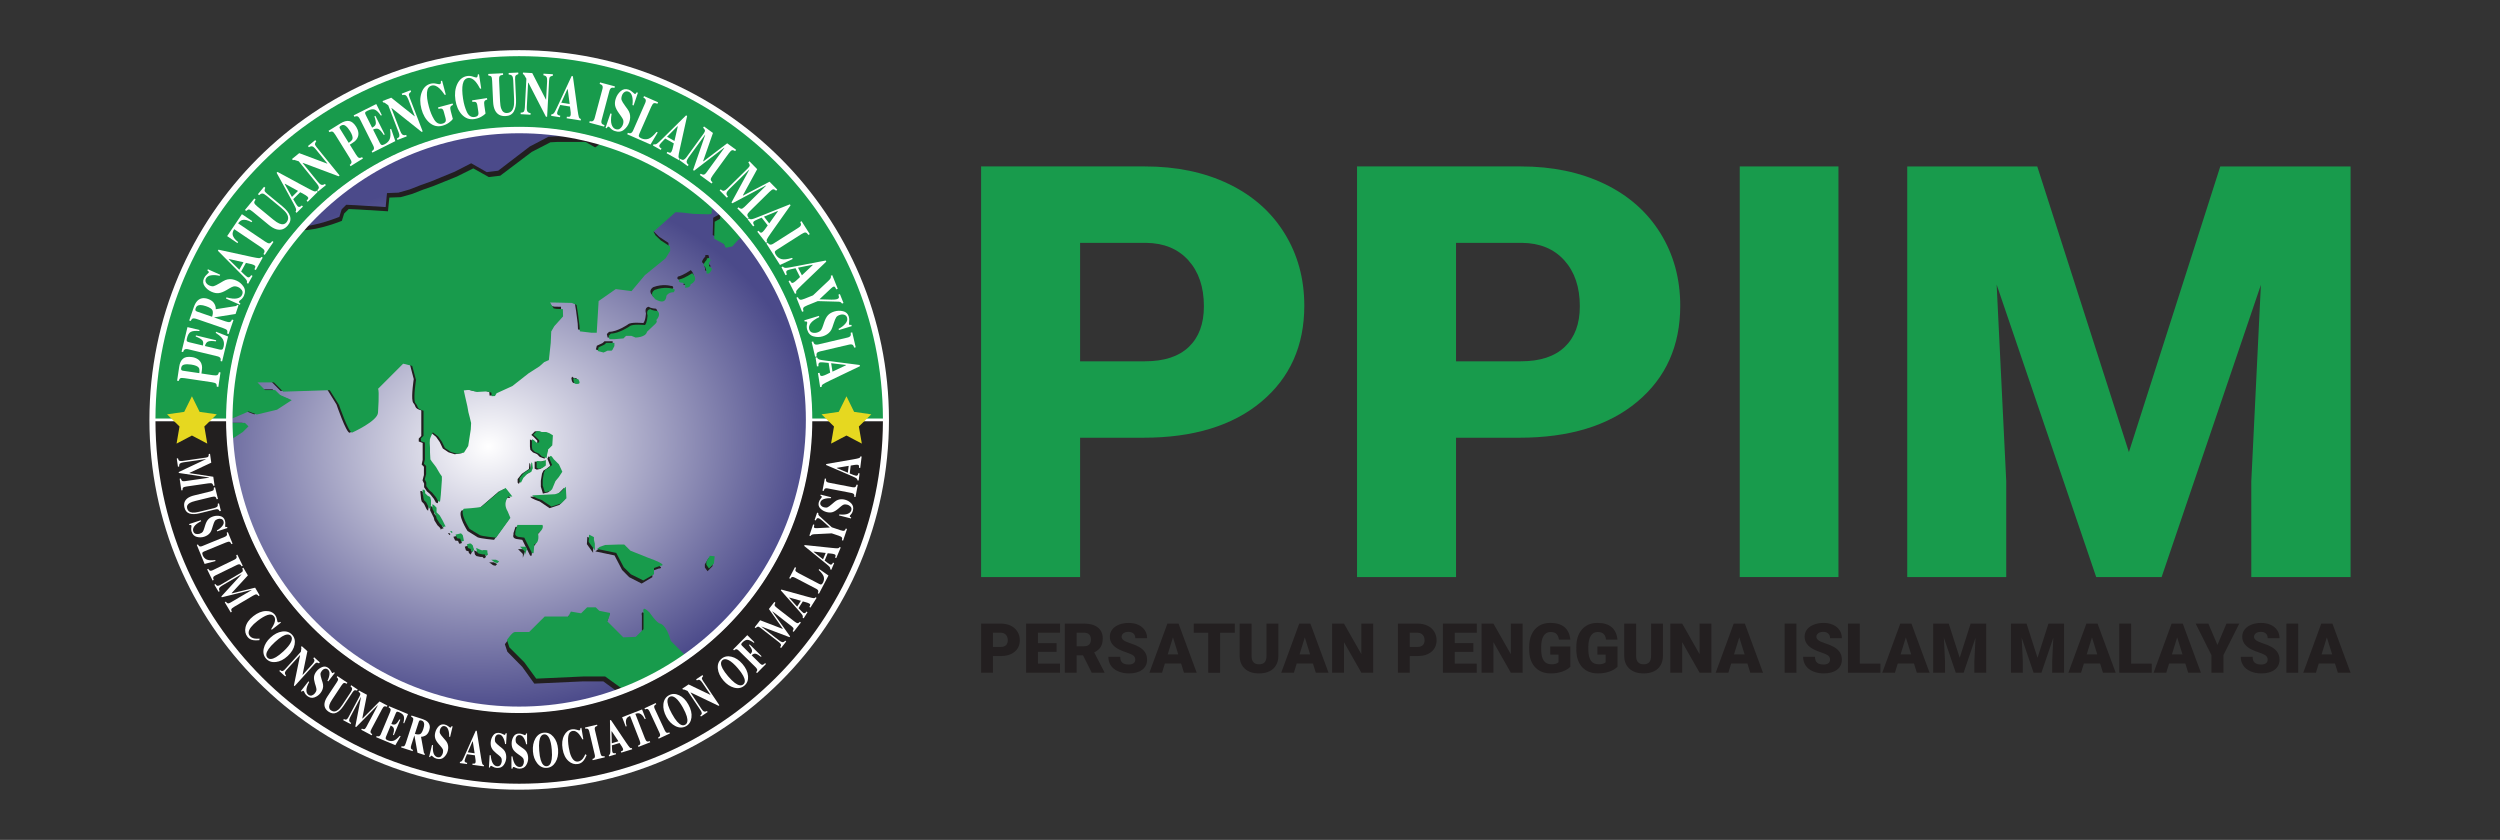 <?xml version="1.0" encoding="UTF-8" standalone="no"?><!DOCTYPE svg PUBLIC "-//W3C//DTD SVG 1.1//EN" "http://www.w3.org/Graphics/SVG/1.1/DTD/svg11.dtd"><svg width="100%" height="100%" viewBox="0 0 1536 516" version="1.1" xmlns="http://www.w3.org/2000/svg" xmlns:xlink="http://www.w3.org/1999/xlink" xml:space="preserve" xmlns:serif="http://www.serif.com/" style="fill-rule:evenodd;clip-rule:evenodd;"><rect x="0" y="0" width="1536" height="516" fill="#333333" stroke="none"/><g><path d="M546.18,258.003c-0,125.472 -101.717,227.188 -227.189,227.188c-125.472,0 -227.188,-101.716 -227.188,-227.188c-0,-125.472 101.716,-227.188 227.188,-227.188c125.472,-0 227.189,101.716 227.189,227.188" style="fill:#fff;fill-rule:nonzero;"/><path d="M318.979,79.186c98.484,0 178.371,79.561 178.808,177.96l44.681,-0c-0.451,-123.035 -100.321,-222.645 -223.489,-222.645c-123.148,-0 -223.052,99.61 -223.463,222.645l44.627,-0c0.466,-98.399 80.353,-177.96 178.836,-177.96" style="fill:#189b4c;fill-rule:nonzero;"/><path d="M318.979,436.849c-98.483,-0 -178.37,-79.62 -178.836,-178.004l-44.627,0c0.411,123.061 100.315,222.671 223.463,222.671c123.168,-0 223.038,-99.61 223.489,-222.671l-44.681,0c-0.437,98.384 -80.324,178.004 -178.808,178.004" style="fill:#221f1f;fill-rule:nonzero;"/><path d="M139.444,257.995c-0,97.371 77.524,176.649 174.209,179.475l10.683,0c96.678,-2.826 174.213,-82.104 174.213,-179.475c-0,-99.177 -80.409,-179.527 -179.553,-179.527c-99.154,0 -179.552,80.35 -179.552,179.527Z" style="fill:url(#_Radial1);fill-rule:nonzero;"/><g><clipPath id="_clip2"><path d="M139.444,257.995c-0,99.155 80.398,179.552 179.552,179.552c99.144,0 179.553,-80.397 179.553,-179.552c-0,-99.177 -80.409,-179.527 -179.553,-179.527c-99.154,0 -179.552,80.35 -179.552,179.527Z" clip-rule="nonzero"/></clipPath><g clip-path="url(#_clip2)"><path d="M382.865,427.545l-12.159,-8.885l-12.874,-0l-29.558,1.358l-7.38,-10.287l-9.178,-9.307l-1.52,-4.588c0,0 3.288,-4.984 4.969,-4.984l8.753,0l9.571,-9.776l14.497,-0l1.651,-3.079l6.279,1.137l3.7,-3.754l5.347,-0l2.106,2.103l6.647,1.358l-0,1.112l-1.666,4.176l6.998,7.101l2.896,2.896l7.626,-0.231l4.808,-4.87l-0,-10.738c-0,-0 -1.226,-4.735 3.68,0.293c0,0 4.661,6.94 6.577,6.94c0,-0 3.857,0.554 6.577,10.87l10.011,10.155l5.446,5.523l-40.927,23.554l-2.877,-8.077Z" style="fill:#221f1f;fill-rule:nonzero;"/><path d="M365.798,338.781l11.762,2.467l4.646,8.943l4.371,4.43l7.656,3.916l6.576,-3.916l0,-3.876l3.828,-1.413c0,0 6.577,0 -7.934,-5.292l-10.408,-4.18l-3.839,-3.872l-2.995,0l-8.797,0.294l-3.302,1.226l-1.564,1.273Z" style="fill:#221f1f;fill-rule:nonzero;"/><path d="M435.262,343.032l-2.195,3.67l0,1.941l1.626,2.338l3.053,-3.112l0.467,-4.485l-2.951,-0.352Z" style="fill:#221f1f;fill-rule:nonzero;"/><path d="M360.861,329.82l-0.279,4.514l3.828,5.317l0,-4.15l-0.583,-2.47l-0,-1.619l-2.966,-1.592Z" style="fill:#221f1f;fill-rule:nonzero;"/><path d="M325.9,305.205l14.085,-0.715l3.028,-1.138l3.505,-3.571l0.363,7.204l-3.141,3.215l-6.074,2.019l-6.096,-4.136c-0,-0 -5.67,-1.813 -5.67,-2.878" style="fill:#221f1f;fill-rule:nonzero;"/><path d="M316.696,323.706l15.433,-0c-0,-0 1.412,2.308 -2.749,5.259c-0,-0 1.343,5.905 -2.235,6.87l-0.51,5.549l-0.911,-0l-4.833,-9.7l-3.523,-0.528c-0,-0 -2.598,-0.323 -1.971,-2.456c0.639,-2.176 -0.22,-0.235 -0.22,-0.235l1.519,-4.759Z" style="fill:#221f1f;fill-rule:nonzero;"/><path d="M313.585,305.893l-2.323,0c0,0 -3.901,3.755 -0.572,9.366l1.699,4.092l-8.841,12.331c0,0 -8.345,-0.804 -10.056,-1.549l-6.239,-3.901c0,0 -6.385,-9.806 -3.607,-12.624c-0,-0 8.577,-0.588 10.58,-1.167c0.173,-0.121 0.305,-0.162 0.364,-0.221c0.671,-0.66 11.777,-10.187 11.777,-10.187l1.68,-0.422l1.138,-1.138l0.951,0.961l3.449,4.459Z" style="fill:#221f1f;fill-rule:nonzero;"/><path d="M325.273,284.411l-0.294,3.729l-4.341,2.965l-2.613,3.245l-0,2.161l0.774,0.819l1.516,-3.113l2.723,-2.734l2.176,-1.009l0.936,-2.334l-0.352,-3.083l-0.525,-0.646Z" style="fill:#221f1f;fill-rule:nonzero;"/><path d="M328.496,283.619l0,4.309l1.3,0.627l2.077,-0.422l2.352,-1.666l0,-3.406l-2.106,0.76l-3.623,-0.202Z" style="fill:#221f1f;fill-rule:nonzero;"/><path d="M336.302,281.784l1.755,4.382l-2.254,1.813l-1.926,1.167l-0.878,1.857l-0.715,4.386l-0,3.622l0.921,2.98l0.349,1.273c-0,0 2.792,-0.715 3.071,-0.715c0.279,-0 1.432,-1.171 1.432,-1.171l2.088,-5.083l2.073,-2.573l2.136,-3.347l-2.088,-4.572l-0.921,-0.907l-2.209,-2.294l-1.27,-1.824l-0.804,-0.356l-0.76,1.362Z" style="fill:#221f1f;fill-rule:nonzero;"/><path d="M334.646,281.809l0.32,-2.147l0.558,-2.367l-0,-0.745l2.616,-2.69l0.404,-6.297l-2.202,-1.333l-2.015,-0.745l-2.69,0l-1.2,-0.48l-1.78,-0l-1.739,1.75l-0.47,0.444l1.288,1.079l1.765,1.828l0.602,0.598l-0.044,1.303l-1.508,0.29l-1.692,-1.71l-1.259,-0.584l0,4.371l0.25,2.011l1.592,1.567l2.617,1.138l1.618,1.681l2.969,1.038Z" style="fill:#221f1f;fill-rule:nonzero;"/><path d="M321.82,337.396l-3.524,0l2.936,2.98l0,2.309l1.318,-3.887l-0.73,-1.402Z" style="fill:#221f1f;fill-rule:nonzero;"/><path d="M141.094,275.747l-0.411,-5.784l6.826,-4.474l3.494,-3.537l-2.136,-2.188l-8.547,0l0,-2.414l6.955,-3.021l3.842,-1.714l5.013,1.945l12.493,-3.053l9.046,-6.004l-7.175,-3.171l-3.038,-3.116l-6.243,0l-4.686,-4.774l10.169,-0l5.652,5.739l28.728,-0.844l5.67,9.19c0,-0 5.905,17.359 8.037,17.359c0,-0 16.016,-7.263 16.016,-12.625c-0,0 0.947,-13.854 -0,-14.804l15.487,-15.767l5.608,1.373l2.312,8.83c-0,-0 -1.534,9.92 -0.716,13.615c0.118,0.525 0.305,0.922 0.529,1.171c1.75,1.795 0.187,3.186 4.818,4.47l0,15.678l-1.563,1.652l0,1.783l2.411,0.877l0,10.463l-0.613,2.786l1.373,1.42l-0,5.057l-0.848,3.289l0.965,1.97l0,2.224l1.784,2.584l1.783,1.49l2.397,3.009l1.299,2.342l1.152,0.451l0.221,-1.387l0.293,-3.013l0.672,-9.248l-0,-2.239l-1.387,-2.011l-2.25,-3.876l-2.602,-3.519l-0.851,-1.329l-0.217,-4.356l0,-2.818l-0.22,-3.215c-0,-0 0.103,-1.564 0.103,-2.107c-0,-0.583 1.813,-4.426 1.813,-4.426l3.361,2.705l2.25,3.182l1.901,3.974l3.549,2.382l3.798,1.171l4.327,-0.657l2.628,-4.151l1.607,-10.448l0.191,-3.931l-0.862,-3.666l-0.834,-3.2l-0.627,-3.67l-1.141,-5.259l-1.05,-4.705l3.02,-0.29l5.087,1.241l6.022,-0.294l2.833,0.745l0.195,2.239l1.996,-0.103l1.068,-1.71l9.718,-4.514l10.008,-8.023l6.709,-4.415l2.877,-2.558l2.837,-1.266l1.167,-10.742l0.323,-7.175l1.901,-3.361l5.362,-6.078l-0.088,-4.635l-4.004,-0.07l-1.696,-0.352l-2.205,-3.64l3.593,-0l9.773,0.176l2.983,1.317l0.834,5.259l0.979,7.597l0.173,3.67l7.175,0.859l3.259,-0l1.17,-19.84l10.551,-7.494l9.685,1.255l8.243,-9.978l12.772,-10.526l2.833,-4.672l-0.118,-2.793l-5.684,-3.754l-3.285,-3.244l-1.156,-2.235l13.487,-12.217l3.901,0.205l7.395,0.877l8.958,0.191l1.898,-0.323l0.44,-3.435l0.51,-1.912l8.562,4.279l-3.637,0.378l-0.396,2.312l-0.22,1.622l-3.27,1.81l-0.308,10.624l6.018,3.303l1.127,2.397l4.048,-0.878l2.921,-3.435l3.421,-3.156l1.431,-5.538c-0,0 -55.992,-52.208 -78.772,-52.208c-22.783,-0 -9.777,-0.393 -9.777,-0.393l-3.725,2.675l-5.905,-3.42l-17.124,-0l-4.547,0.26l-11.512,6.008l-19.418,14.86l-7.002,0.877l-9.568,-5.45l-10.129,5.186l-14.614,6.007l-6.444,2.294l-6.47,2.54l-7.061,2.018l-7.01,0.279l-0.818,8.577l-18.599,-1.142l-5.616,-0.26l-2.818,2.818l-1.417,4.602c0,0 -14.217,5.876 -23.95,5.876l-1.328,-0.44c-0,-0 -52.983,47.915 -41.94,138.61" style="fill:#221f1f;fill-rule:nonzero;"/><path d="M351.857,231.38l-0.789,0.774c-0,0 0.088,3.186 1.578,3.186c1.475,-0 3.538,0.323 1.475,-3.043c0,0 -2.264,0.254 -2.264,-0.917" style="fill:#221f1f;fill-rule:nonzero;"/><path d="M370.122,210.828l-3.42,1.592l-0.599,2.338l3.711,0.936l2.396,-1.138l2.47,0l0.598,-0.587l1.142,-2.338l-0,-1.97l-5.013,-0l-0.834,0.814" style="fill:#221f1f;fill-rule:nonzero;"/><path d="M374.231,203.866l-1.387,1.372l0.48,2.136l3.201,0l5.479,-0.499l1.626,-1.637l3.284,0l2.514,1.054c0,-0 6.298,-0 7.102,-3.597l4.543,-4.441c-0,0 2.312,-1.724 1.171,-2.851c-0,-0 3.229,-3.241 0.803,-5.744c0,0 -3.391,-0.143 -4.371,-1.167c0,0 -2.95,0 -1.812,4.107c-0,0 -0.232,4.514 -1.619,5.89c0,0 -7.806,-0.847 -9.468,0.863c-0,-0 -6.504,4.514 -11.546,4.514" style="fill:#221f1f;fill-rule:nonzero;"/><path d="M401.329,176.429c0,-0 -3.391,2.073 -0.701,4.793c2.672,2.701 0,0.422 0,0.422c0,-0 7.307,5.582 7.887,-1.49c-0,-0 1.009,-2.235 4.474,-2.235c-0,-0 1.945,-2.308 -1.024,-2.308c-0,-0 -4.72,-1.388 -10.636,0.818" style="fill:#221f1f;fill-rule:nonzero;"/><path d="M424.404,165.955c0,-0 -4.69,3.273 -7.89,3.989c-0,0 -1.582,2.044 2.029,2.044c0,0 2.584,1.303 1.3,3.054c-0,-0 3.537,0.455 3.537,-2.118c0,0 5.568,-2.294 1.024,-6.969" style="fill:#221f1f;fill-rule:nonzero;"/><path d="M433.323,157.606c0,0 -1.989,1.989 -1.989,3.479l1.083,1.035l0.759,2.72l0,1.357l1.505,0c-0,0 2.396,-2.455 1.725,-3.112c-0.716,-0.686 -1.725,-1.754 -1.725,-1.754c-0,0 0.455,-0.686 -0,-1.167c-0.481,-0.484 1.009,-1.971 1.009,-1.971l-0.47,-1.537l-1.824,-0l-0.073,0.95Z" style="fill:#221f1f;fill-rule:nonzero;"/><path d="M258.207,301.693l0.524,4.999l0.382,1.46l1.402,1.432l1.604,3.332l0.895,0.906l0.437,-2.778l-0,-2.763l-0.54,-2.074l-1.622,-0.888l-1.475,-1.49l-0,-1.479l-0.628,-0.657l-0.979,0Z" style="fill:#221f1f;fill-rule:nonzero;"/><path d="M264.285,310.733l-0,2.922l2.235,4.415l0.378,1.651l1.842,2.951l1.769,1.783l0.29,0.977l0.719,-0.672l0.962,-0l-1.927,-3.931l-1.725,-3.053l-1.945,-2l0,-2.866l-1.578,-1.652l-1.02,-0.525Z" style="fill:#221f1f;fill-rule:nonzero;"/><path d="M275.257,327.479c0,0 0.657,1.299 1.215,1.299c-0,0 0.712,-1.299 -1.215,-1.299" style="fill:#221f1f;fill-rule:nonzero;"/><path d="M278.556,329.793l0.073,0.191l1.006,2.117l1.798,0.22l0.672,1.725c-0,0 1.622,-0.102 1.622,-0.557c0,-0.481 -0.716,-3.403 -0.716,-3.403l-1.097,-1.112l-3.358,0.819Z" style="fill:#221f1f;fill-rule:nonzero;"/><path d="M285.573,335.88l0.716,2.334l1.71,0.588l0,0.803l1.138,1.167c-0,0 1.053,-1.692 0.763,-1.97c-0.268,-0.323 -0.719,-2.25 -0.719,-2.25l-1.138,-1.142l-0.936,0l-1.534,0.47Z" style="fill:#221f1f;fill-rule:nonzero;"/><path d="M291.283,338.113l0.525,2.598l0.924,0.94l2.467,0.525l1.258,-0l0.888,0.935c0,0 1.505,-0.789 1.142,-1.141c-0.338,-0.393 -0.338,-2.367 -0.338,-2.367c0,0 -2.499,-0.363 -2.877,0c-0.382,0.363 -3.989,-1.49 -3.989,-1.49" style="fill:#221f1f;fill-rule:nonzero;"/><path d="M300.543,345.505l2.907,-0l1.989,1.068l-1.038,1.035l-1.476,-0.349l-2.382,-1.754Z" style="fill:#221f1f;fill-rule:nonzero;"/><path d="M383.877,424.326l-12.096,-8.723l-12.834,-0l-29.484,1.358l-7.366,-10.096l-9.145,-9.146l-1.479,-4.514c-0,0 3.248,-4.895 4.881,-4.895l8.753,-0l9.542,-9.513l14.496,-0l1.607,-3.042l6.269,1.068l3.71,-3.667l5.307,0l2.132,2.114l6.606,1.321l-0,1.109l-1.641,4.062l6.944,6.94l2.892,2.892l7.641,-0.304l4.763,-4.735l0,-10.536c0,-0 -1.225,-4.617 3.685,0.279c0,-0 4.617,6.822 6.544,6.822c-0,0 3.831,0.554 6.561,10.669l9.997,9.993l5.421,5.421l-40.799,23.039l-2.907,-7.916Z" style="fill:#189b4c;fill-rule:nonzero;"/><path d="M366.854,337.265l11.762,2.441l4.602,8.782l4.382,4.353l7.644,3.769l6.573,-3.769l0,-3.828l3.788,-1.391c-0,-0 6.558,-0 -7.935,-5.142l-10.345,-4.15l-3.799,-3.784l-3.009,-0l-8.768,0.293l-3.332,1.2l-1.563,1.226Z" style="fill:#189b4c;fill-rule:nonzero;"/><path d="M436.161,341.466l-2.194,3.607l-0,1.876l1.626,2.334l3.053,-3.083l0.451,-4.411l-2.936,-0.323Z" style="fill:#189b4c;fill-rule:nonzero;"/><path d="M361.945,328.492l-0.293,4.441l3.813,5.233l-0,-4.121l-0.554,-2.368l-0,-1.655l-2.966,-1.53Z" style="fill:#189b4c;fill-rule:nonzero;"/><path d="M327.099,304.351l14.026,-0.716l3.01,-1.097l3.508,-3.505l0.367,7.101l-3.145,3.112l-6.077,2.015l-6.048,-4.088c-0,-0 -5.641,-1.754 -5.641,-2.822" style="fill:#189b4c;fill-rule:nonzero;"/><path d="M317.881,322.537l15.399,0c0,0 1.446,2.239 -2.716,5.131c0,-0 1.314,5.714 -2.249,6.752l-0.496,5.45l-0.925,0l-4.774,-9.542l-3.538,-0.451c0,-0 -2.587,-0.396 -1.96,-2.474c0.631,-2.147 -0.216,-0.249 -0.216,-0.249l1.475,-4.617Z" style="fill:#189b4c;fill-rule:nonzero;"/><path d="M314.786,305.069l-2.338,0c0,0 -3.846,3.655 -0.543,9.116l1.681,4.023l-8.797,12.125c0,0 -8.312,-0.774 -9.978,-1.549l-6.283,-3.798c-0,-0 -6.36,-9.601 -3.579,-12.423c0,0 8.548,-0.525 10.533,-1.141c0.176,-0.085 0.305,-0.099 0.367,-0.162c0.672,-0.638 11.762,-9.993 11.762,-9.993l1.696,-0.422l1.123,-1.112l0.95,0.951l3.406,4.385Z" style="fill:#189b4c;fill-rule:nonzero;"/><path d="M326.457,283.99l-0.308,3.666l-4.279,2.878l-2.631,3.159l-0,2.133l0.789,0.818l1.504,-3.024l2.676,-2.719l2.191,-0.951l0.935,-2.294l-0.337,-3.024l-0.54,-0.642Z" style="fill:#189b4c;fill-rule:nonzero;"/><path d="M329.697,283.216l0,4.18l1.285,0.661l2.092,-0.397l2.29,-1.68l-0,-3.347l-2.085,0.818l-3.582,-0.235Z" style="fill:#189b4c;fill-rule:nonzero;"/><path d="M337.444,281.383l1.765,4.308l-2.22,1.758l-1.956,1.167l-0.863,1.813l-0.716,4.324l0,3.567l0.922,2.892l0.348,1.258c0,0 2.793,-0.719 3.083,-0.719c0.25,0 1.402,-1.182 1.402,-1.182l2.077,-4.998l2.074,-2.485l2.136,-3.255l-2.074,-4.518l-0.906,-0.902l-2.21,-2.18l-1.299,-1.813l-0.789,-0.364l-0.774,1.329Z" style="fill:#189b4c;fill-rule:nonzero;"/><path d="M335.803,281.436l0.319,-2.132l0.587,-2.338l0,-0.745l2.613,-2.601l0.382,-6.166l-2.191,-1.329l-2.03,-0.715l-2.675,-0l-1.2,-0.514l-1.784,0l-1.725,1.754l-0.451,0.437l1.259,1.053l1.769,1.755l0.612,0.583l-0.062,1.329l-1.486,0.264l-1.652,-1.637l-1.299,-0.584l0,4.283l0.246,1.927l1.578,1.578l2.613,1.141l1.626,1.652l2.951,1.005Z" style="fill:#189b4c;fill-rule:nonzero;"/><path d="M323.033,335.932l-3.509,-0l2.922,2.925l-0,2.264l1.288,-3.802l-0.701,-1.387Z" style="fill:#189b4c;fill-rule:nonzero;"/><path d="M142.764,275.48l-0.437,-5.626l6.867,-4.441l3.461,-3.464l-2.133,-2.132l-8.547,-0l0,-2.411l6.984,-2.951l3.802,-1.681l5.039,1.912l12.39,-2.965l9.061,-5.89l-7.131,-3.153l-3.068,-3.028l-6.195,0l-4.694,-4.701l10.144,0l5.652,5.681l28.644,-0.906l5.67,9.061c-0,-0 5.872,17.025 8.004,17.025c-0,-0 15.972,-7.135 15.972,-12.423c-0,0 0.935,-13.531 -0,-14.478l15.457,-15.476l5.553,1.372l2.342,8.665c-0,0 -1.568,9.689 -0.749,13.355c0.15,0.485 0.293,0.907 0.539,1.112c1.769,1.809 0.21,3.186 4.826,4.411l0,15.374l-1.563,1.563l-0,1.784l2.393,0.844l-0,10.32l-0.598,2.716l1.361,1.372l0,4.955l-0.862,3.273l0.95,1.887l0,2.205l1.795,2.529l1.783,1.46l2.426,2.951l1.241,2.279l1.17,0.455l0.206,-1.391l0.319,-2.95l0.642,-9.003l0,-2.231l-1.372,-2.004l-2.206,-3.769l-2.631,-3.45l-0.848,-1.284l-0.235,-4.312l0,-2.76l-0.172,-3.127c-0,0 0.113,-1.582 0.113,-2.136c0,-0.525 1.769,-4.283 1.769,-4.283l3.362,2.632l2.22,3.141l1.887,3.887l3.582,2.341l3.78,1.167l4.327,-0.701l2.602,-4.062l1.578,-10.214l0.205,-3.901l-0.848,-3.567l-0.818,-3.127l-0.631,-3.567l-1.178,-5.157l-1.028,-4.631l3.039,-0.319l5.028,1.284l6.022,-0.352l2.848,0.719l0.191,2.235l2.018,-0.103l1.02,-1.71l9.674,-4.415l10.008,-7.861l6.724,-4.308l2.848,-2.558l2.862,-1.241l1.142,-10.536l0.304,-7.043l1.887,-3.244l5.391,-6.004l-0.132,-4.488l-4.004,-0.133l-1.666,-0.319l-2.221,-3.567l3.597,-0l9.758,0.22l2.954,1.241l0.848,5.189l0.936,7.435l0.22,3.597l7.142,0.848l3.244,-0l1.167,-19.466l10.54,-7.362l9.656,1.285l8.213,-9.817l12.713,-10.32l2.833,-4.588l-0.088,-2.774l-5.666,-3.667l-3.263,-3.13l-1.182,-2.206l13.488,-12.022l3.842,0.216l7.366,0.848l8.958,0.235l1.897,-0.305l0.426,-3.406l0.51,-1.871l8.518,4.209l-3.611,0.334l-0.363,2.268l-0.235,1.56l-3.256,1.784l-0.308,10.433l6.019,3.288l1.127,2.294l4.003,-0.862l2.951,-3.347l3.391,-3.142l1.461,-5.362c-0,0 -55.89,-51.258 -78.596,-51.258c-22.765,0 -9.762,-0.293 -9.762,-0.293l-3.714,2.587l-5.887,-3.376l-17.094,-0l-4.503,0.235l-11.498,5.93l-19.334,14.599l-6.998,0.848l-9.557,-5.347l-10.096,5.024l-14.599,5.905l-6.415,2.231l-6.474,2.544l-7.013,1.974l-6.984,0.264l-0.848,8.43l-18.526,-1.141l-5.57,-0.261l-2.834,2.778l-1.402,4.5c0,-0 -14.188,5.743 -23.92,5.743l-1.329,-0.426c0,0 -52.807,46.994 -41.837,135.95" style="fill:#189b4c;fill-rule:nonzero;"/><path d="M352.969,231.991l-0.73,0.716c0,-0 0.059,3.17 1.549,3.17c1.446,0 3.49,0.309 1.446,-2.98c-0,0 -2.265,0.206 -2.265,-0.906" style="fill:#189b4c;fill-rule:nonzero;"/><path d="M371.192,211.784l-3.406,1.593l-0.569,2.294l3.637,0.921l2.411,-1.138l2.485,0l0.569,-0.557l1.17,-2.309l0,-1.945l-5.027,0l-0.804,0.789" style="fill:#189b4c;fill-rule:nonzero;"/><path d="M375.315,204.954l-1.387,1.402l0.481,2.033l3.156,-0l5.479,-0.455l1.608,-1.578l3.303,-0l2.499,1.023c-0,0 6.254,0 7.072,-3.537l4.573,-4.338c-0,-0 2.253,-1.725 1.123,-2.866c-0,-0 3.229,-3.113 0.778,-5.582c-0,-0 -3.362,-0.162 -4.312,-1.123c-0,-0 -2.98,-0 -1.839,3.989c-0,-0 -0.22,4.44 -1.582,5.798c0,0 -7.802,-0.862 -9.483,0.793c0,-0 -6.47,4.441 -11.469,4.441" style="fill:#189b4c;fill-rule:nonzero;"/><path d="M402.315,178.076c-0,-0 -3.347,1.989 -0.686,4.646c2.686,2.69 -0,0.455 -0,0.455c-0,0 7.273,5.509 7.846,-1.431c-0,-0 1.035,-2.209 4.441,-2.209c-0,-0 1.941,-2.246 -1.021,-2.246c0,-0 -4.694,-1.362 -10.58,0.785" style="fill:#189b4c;fill-rule:nonzero;"/><path d="M425.317,167.817c-0,0 -4.676,3.171 -7.876,3.886c-0,0 -1.578,2.015 2.029,2.015c0,0 2.573,1.274 1.289,2.995c-0,-0 3.534,0.455 3.534,-2.044c-0,-0 5.582,-2.279 1.024,-6.852" style="fill:#189b4c;fill-rule:nonzero;"/><path d="M434.192,159.629c0,0 -1.927,1.975 -1.927,3.406l1.021,1.064l0.803,2.573l0,1.387l1.49,0c0,0 2.367,-2.393 1.696,-3.068c-0.686,-0.715 -1.696,-1.695 -1.696,-1.695c0,-0 0.452,-0.716 0,-1.167c-0.484,-0.455 1.01,-1.971 1.01,-1.971l-0.426,-1.494l-1.842,0l-0.129,0.965Z" style="fill:#189b4c;fill-rule:nonzero;"/><path d="M259.574,300.894l0.554,4.94l0.338,1.449l1.387,1.369l1.607,3.248l0.878,0.903l0.48,-2.701l0,-2.749l-0.539,-1.985l-1.648,-0.881l-1.435,-1.457l0,-1.45l-0.642,-0.686l-0.98,-0Z" style="fill:#189b4c;fill-rule:nonzero;"/><path d="M265.656,309.778l-0,2.848l2.249,4.386l0.364,1.593l1.798,2.892l1.784,1.783l0.293,0.962l0.698,-0.701l0.965,-0l-1.912,-3.872l-1.725,-2.98l-1.956,-1.941l-0,-2.837l-1.564,-1.578l-0.994,-0.555Z" style="fill:#189b4c;fill-rule:nonzero;"/><path d="M276.599,326.204c0,-0 0.613,1.273 1.182,1.273c-0,0 0.705,-1.273 -1.182,-1.273" style="fill:#189b4c;fill-rule:nonzero;"/><path d="M279.852,328.492l0.088,0.202l1.005,2.062l1.813,0.176l0.628,1.722c-0,-0 1.607,-0.074 1.607,-0.555c0,-0.466 -0.686,-3.343 -0.686,-3.343l-1.083,-1.086l-3.372,0.822Z" style="fill:#189b4c;fill-rule:nonzero;"/><path d="M286.846,334.447l0.73,2.279l1.71,0.539l0,0.848l1.109,1.127c-0,-0 1.068,-1.711 0.792,-1.975c-0.282,-0.26 -0.704,-2.176 -0.704,-2.176l-1.153,-1.127l-0.936,0l-1.548,0.485Z" style="fill:#189b4c;fill-rule:nonzero;"/><path d="M292.568,336.626l0.539,2.528l0.892,0.907l2.466,0.554l1.259,-0l0.906,0.936c0,-0 1.505,-0.775 1.112,-1.156c-0.337,-0.364 -0.337,-2.279 -0.337,-2.279c-0,-0 -2.496,-0.378 -2.863,-0c-0.382,0.323 -3.974,-1.49 -3.974,-1.49" style="fill:#189b4c;fill-rule:nonzero;"/><path d="M301.8,343.887l2.892,-0l2,1.005l-1.035,1.039l-1.505,-0.32l-2.352,-1.724Z" style="fill:#189b4c;fill-rule:nonzero;"/></g></g><path d="M498.547,258.003c0,-99.088 -80.455,-179.535 -179.554,-179.535c-99.099,-0 -179.554,80.447 -179.554,179.535c-0,99.089 80.455,179.536 179.554,179.536c99.099,0 179.554,-80.447 179.554,-179.536Z" style="fill:none;stroke:#fff;stroke-width:0.26px;"/><path d="M117.92,243.474l4.72,9.571l10.551,1.519l-7.641,7.469l1.795,10.518l-9.425,-4.966l-9.439,4.966l1.813,-10.518l-7.659,-7.469l10.551,-1.519l4.734,-9.571Z" style="fill:#e6d820;fill-rule:nonzero;"/><path d="M520.067,243.474l4.69,9.571l10.566,1.519l-7.645,7.469l1.828,10.518l-9.439,-4.966l-9.469,4.966l1.799,-10.518l-7.645,-7.469l10.566,-1.519l4.749,-9.571Z" style="fill:#e6d820;fill-rule:nonzero;"/><path d="M318.994,81.869c-97.111,-0 -176.136,79.006 -176.136,176.132c0,97.125 79.025,176.132 176.136,176.132c97.11,-0 176.132,-79.007 176.132,-176.132c-0,-97.126 -79.022,-176.132 -176.132,-176.132m-0,356.212c-99.305,0 -180.081,-80.775 -180.081,-180.08c-0,-99.287 80.776,-180.078 180.081,-180.078c99.287,0 180.077,80.791 180.077,180.078c-0,99.305 -80.79,180.08 -180.077,180.08" style="fill:#fff;fill-rule:nonzero;"/><path d="M122.159,225.982c-0.628,-0.95 -2.195,-1.622 -4.691,-1.989c-1.71,-0.26 -3.112,-0.26 -4.224,-0.011c-1.123,0.246 -1.754,0.947 -1.93,2.118c-0.088,0.525 -0.041,0.917 0.103,1.167c0.132,0.264 0.469,0.426 0.965,0.514l10.085,1.49c0.187,-1.597 0.084,-2.69 -0.308,-3.289m11.031,11.572c0.044,-0.874 -0.132,-1.505 -0.513,-1.868c-0.393,-0.367 -1.241,-0.646 -2.569,-0.848l-16.585,-2.47c-1.402,-0.22 -2.323,-0.205 -2.734,0.041c-0.422,0.267 -0.76,0.807 -1.02,1.655l-0.951,-0.147l1.285,-8.577c0.337,-2.279 1.112,-3.93 2.323,-4.954c1.215,-1.039 3.083,-1.362 5.611,-0.98c1.244,0.176 2.353,0.587 3.362,1.215c1.02,0.627 1.769,1.519 2.279,2.686c0.334,0.877 0.495,1.725 0.47,2.543c-0.019,0.819 -0.147,2.033 -0.397,3.623l6.999,1.038c1.372,0.206 2.294,0.176 2.778,-0.088c0.481,-0.26 0.804,-0.848 0.991,-1.736l0.95,0.129l-1.328,8.885l-0.951,-0.147Z" style="fill:#fff;fill-rule:nonzero;"/><path d="M136.458,222.061l-0.935,-0.22c0.132,-0.759 0.117,-1.328 -0.044,-1.706c-0.279,-0.587 -0.936,-0.995 -1.986,-1.244l-17.854,-4.298c-1.068,-0.26 -1.857,-0.172 -2.342,0.235c-0.293,0.235 -0.568,0.73 -0.818,1.479l-0.921,-0.224l3.626,-15.109l7.435,1.784l-0.158,0.645c-2.455,-0.249 -4.209,-0.058 -5.273,0.525c-1.083,0.584 -1.857,1.927 -2.357,4.034c-0.201,0.8 -0.201,1.343 -0.029,1.622c0.176,0.279 0.631,0.495 1.318,0.657l8.518,2.044c0.392,-1.49 0.249,-2.584 -0.411,-3.3c-0.657,-0.719 -2.001,-1.475 -4.001,-2.253l0.143,-0.672l12.449,2.999l-0.158,0.671c-2.132,-0.323 -3.71,-0.293 -4.705,0.074c-0.994,0.363 -1.666,1.299 -2.033,2.789l8.929,2.147c0.774,0.194 1.329,0.176 1.696,-0.04c0.337,-0.221 0.627,-0.778 0.829,-1.667c0.411,-1.669 0.279,-3.141 -0.378,-4.415c-0.657,-1.284 -2.132,-2.631 -4.455,-4.062l0.19,-0.731l7.406,2.907l-3.681,15.329Z" style="fill:#fff;fill-rule:nonzero;"/><path d="M130.55,190.702c-0.367,-0.936 -1.695,-1.798 -3.96,-2.573c-1.372,-0.466 -2.528,-0.715 -3.435,-0.715c-1.504,-0 -2.495,0.627 -2.921,1.886c-0.246,0.672 -0.279,1.167 -0.114,1.461c0.173,0.293 0.525,0.525 1.079,0.715l9.102,3.142c0.558,-1.681 0.631,-2.984 0.249,-3.916m9.003,14.232c0.246,-0.877 0.22,-1.549 -0.074,-2c-0.279,-0.455 -1.097,-0.91 -2.429,-1.362l-15.851,-5.464c-1.358,-0.485 -2.338,-0.598 -2.881,-0.363c-0.363,0.146 -0.756,0.642 -1.152,1.475l-0.921,-0.308l2.837,-8.21c0.583,-1.699 1.313,-2.998 2.176,-3.875c1.71,-1.696 3.901,-2.074 6.532,-1.168c1.942,0.657 3.285,1.725 4.048,3.186c0.555,1.108 0.8,2.162 0.716,3.141l12.067,-1.901c0.323,-0.044 0.558,-0.132 0.701,-0.26c0.147,-0.118 0.264,-0.308 0.367,-0.529l0.862,0.294l-1.827,5.318l-13.267,2.103l7.028,2.425c1.255,0.426 2.147,0.569 2.701,0.426c0.539,-0.147 0.983,-0.66 1.332,-1.534l0.921,0.305l-2.965,8.606l-0.921,-0.305Z" style="fill:#fff;fill-rule:nonzero;"/><path d="M138.827,183.419l0.309,-0.715c2.774,0.774 4.921,0.98 6.499,0.631c1.564,-0.352 2.602,-1.097 3.101,-2.224c0.492,-1.097 0.437,-2.059 -0.161,-2.881c-0.602,-0.815 -1.347,-1.427 -2.235,-1.824c-1.039,-0.466 -1.989,-0.598 -2.866,-0.407c-0.569,0.128 -1.421,0.525 -2.525,1.182l-1.832,1.082c-1.809,1.064 -3.387,1.666 -4.763,1.824c-1.343,0.162 -2.833,-0.114 -4.412,-0.829c-1.71,-0.749 -3.082,-1.887 -4.18,-3.377c-1.079,-1.504 -1.24,-3.126 -0.451,-4.881c0.393,-0.891 0.976,-1.666 1.725,-2.323c0.745,-0.657 1.152,-1.053 1.196,-1.17c0.132,-0.279 0.107,-0.511 -0.058,-0.701c-0.173,-0.206 -0.437,-0.422 -0.756,-0.643l0.319,-0.73l7.542,3.362l-0.323,0.686c-1.887,-0.451 -3.637,-0.573 -5.263,-0.323c-1.622,0.25 -2.705,0.951 -3.211,2.118c-0.367,0.822 -0.338,1.592 0.084,2.356c0.422,0.759 1.097,1.343 2.019,1.754c1.093,0.481 2.014,0.624 2.748,0.422c0.742,-0.191 1.986,-0.804 3.74,-1.842l2.103,-1.244c0.921,-0.555 1.857,-0.918 2.763,-1.079c1.711,-0.32 3.491,-0.059 5.362,0.774c1.754,0.774 3.186,1.985 4.298,3.655c1.108,1.648 1.196,3.549 0.26,5.667c-0.235,0.499 -0.513,0.965 -0.877,1.405c-0.337,0.437 -0.759,0.848 -1.259,1.211l-0.466,0.364c-0.088,0.088 -0.172,0.176 -0.235,0.264c-0.073,0.103 -0.128,0.176 -0.157,0.249c-0.118,0.25 -0.088,0.47 0.073,0.657c0.158,0.191 0.422,0.411 0.774,0.643l-0.323,0.715l-8.562,-3.828Z" style="fill:#fff;fill-rule:nonzero;"/><path d="M149.601,161.131l-8.929,-2l-0.103,0.202l6.474,6.386l2.558,-4.588Zm2.044,12.727c0.264,-0.598 0.147,-1.258 -0.32,-1.974c-0.293,-0.451 -1.053,-1.299 -2.253,-2.51l-15.212,-15.315l0.367,-0.657l20.328,4.426c2.279,0.499 3.78,0.745 4.499,0.778c0.727,0.026 1.226,-0.235 1.52,-0.793l0.847,0.467l-4.253,7.629l-0.844,-0.466c0.378,-0.792 0.565,-1.343 0.565,-1.67c0,-0.319 -0.29,-0.642 -0.873,-0.95c-0.25,-0.143 -0.676,-0.305 -1.259,-0.481c-0.363,-0.084 -0.804,-0.187 -1.318,-0.304l-2.334,-0.525l-2.954,5.288c1.13,1.083 1.857,1.784 2.209,2.103c0.745,0.672 1.303,1.127 1.681,1.343c0.466,0.264 0.932,0.235 1.417,-0.099c0.264,-0.205 0.554,-0.572 0.862,-1.097l0.848,0.466l-2.69,4.811l-0.833,-0.47Z" style="fill:#fff;fill-rule:nonzero;"/><path d="M139.555,145.064l9.076,-13.458l6.352,4.25l-0.436,0.646c-2.412,-1.314 -4.342,-1.754 -5.817,-1.288c-0.833,0.264 -1.622,0.936 -2.426,2.018l16.555,11.164c1.156,0.789 2.004,1.153 2.587,1.123c0.584,-0.029 1.171,-0.495 1.784,-1.416l0.789,0.543l-5.377,7.975l-0.803,-0.543c0.598,-0.874 0.803,-1.575 0.598,-2.133c-0.176,-0.539 -0.848,-1.211 -1.989,-1.97l-16.555,-11.179c-0.687,1.127 -1.006,2.117 -0.98,3.009c0.103,1.622 1.229,3.259 3.391,4.911l-0.422,0.642l-6.327,-4.294Z" style="fill:#fff;fill-rule:nonzero;"/><path d="M156.292,121.968l0.745,0.612c-0.628,0.834 -0.903,1.523 -0.804,2.048c0.088,0.525 0.687,1.255 1.799,2.177l9.806,8.081c1.486,1.211 2.745,2.044 3.754,2.455c1.886,0.785 3.343,0.539 4.426,-0.745c1.299,-1.607 1.362,-3.362 0.161,-5.303c-0.671,-1.068 -1.812,-2.283 -3.464,-3.641l-8.94,-7.365c-1.053,-0.877 -1.886,-1.329 -2.503,-1.373c-0.624,-0.059 -1.31,0.294 -2.059,1.009l-0.745,-0.616l3.773,-4.558l0.741,0.598c-0.363,0.818 -0.495,1.446 -0.407,1.872c0.088,0.422 0.598,1.038 1.534,1.813l9.351,7.699c2.485,2.044 4.048,4.063 4.705,6.019c0.642,1.974 0.22,3.872 -1.299,5.703c-1.975,2.396 -4.323,3.197 -7.043,2.422c-1.461,-0.407 -3.024,-1.317 -4.705,-2.701l-9.791,-8.066c-1.109,-0.907 -1.883,-1.373 -2.353,-1.406c-0.436,-0.026 -1.024,0.279 -1.736,0.91l-0.734,-0.613l5.788,-7.031Z" style="fill:#fff;fill-rule:nonzero;"/><path d="M183.103,117.305l-8.022,-4.4l-0.158,0.161l4.455,7.938l3.725,-3.699Zm-1.549,12.786c0.408,-0.495 0.496,-1.156 0.235,-1.971c-0.176,-0.528 -0.657,-1.537 -1.46,-3.042l-10.375,-18.922l0.525,-0.54l18.309,9.891c2.044,1.097 3.417,1.769 4.118,1.989c0.69,0.235 1.244,0.117 1.666,-0.338l0.675,0.686l-6.195,6.151l-0.686,-0.686c0.598,-0.653 0.932,-1.123 1.02,-1.446c0.088,-0.308 -0.103,-0.686 -0.569,-1.152c-0.205,-0.206 -0.572,-0.485 -1.112,-0.808c-0.308,-0.187 -0.686,-0.422 -1.167,-0.671l-2.092,-1.138l-4.293,4.264c0.789,1.347 1.284,2.224 1.519,2.617c0.525,0.866 0.95,1.446 1.255,1.769c0.396,0.378 0.848,0.481 1.391,0.294c0.305,-0.118 0.686,-0.397 1.138,-0.819l0.671,0.686l-3.916,3.872l-0.657,-0.686Z" style="fill:#fff;fill-rule:nonzero;"/><path d="M194.891,116.857c0.76,-0.657 1.083,-1.27 0.995,-1.843c-0.088,-0.568 -0.441,-1.24 -1.054,-1.985l-11.31,-13.938c-1.461,-0.485 -2.324,-0.764 -2.628,-0.808c-0.305,-0.059 -0.587,0 -0.892,0.162l-0.613,-0.76l4.441,-3.593l17.183,6.441l0.102,-0.088l-7.028,-8.632c-0.789,-0.994 -1.504,-1.607 -2.103,-1.828c-0.612,-0.22 -1.332,-0.044 -2.176,0.496l-0.616,-0.745l4.503,-3.652l0.609,0.745c-0.525,0.672 -0.8,1.241 -0.815,1.681c-0.015,0.437 0.349,1.094 1.083,1.986l14.07,17.344l-0.587,0.469l-21.99,-8.242l-0.132,0.117l9.365,11.528c0.734,0.906 1.347,1.475 1.828,1.71c0.774,0.381 1.608,0.235 2.514,-0.422l0.602,0.745l-4.738,3.857l-0.613,-0.745Z" style="fill:#fff;fill-rule:nonzero;"/><path d="M216.567,85.402c0.308,-1.093 -0.191,-2.734 -1.52,-4.866c-0.906,-1.475 -1.824,-2.558 -2.73,-3.23c-0.925,-0.686 -1.857,-0.73 -2.852,-0.099c-0.47,0.276 -0.73,0.555 -0.848,0.833c-0.102,0.276 -0.014,0.628 0.265,1.065l5.361,8.65c1.344,-0.877 2.118,-1.666 2.324,-2.353m-1.692,15.899c0.712,-0.54 1.064,-1.083 1.093,-1.608c0.03,-0.528 -0.308,-1.372 -1.024,-2.514l-8.84,-14.246c-0.745,-1.197 -1.358,-1.887 -1.81,-2.045c-0.455,-0.161 -1.101,-0.058 -1.915,0.294l-0.514,-0.822l7.38,-4.573c1.96,-1.211 3.729,-1.695 5.288,-1.431c1.578,0.264 3.028,1.475 4.371,3.637c0.657,1.068 1.083,2.18 1.255,3.361c0.177,1.171 -0.011,2.324 -0.583,3.465c-0.437,0.829 -0.976,1.49 -1.622,2.015c-0.642,0.513 -1.666,1.185 -3.01,2.048l3.725,5.993c0.72,1.178 1.347,1.882 1.857,2.073c0.514,0.187 1.167,0.055 1.971,-0.382l0.499,0.819l-7.626,4.734l-0.495,-0.818Z" style="fill:#fff;fill-rule:nonzero;"/><path d="M228.797,93.765l-0.426,-0.862c0.672,-0.382 1.097,-0.76 1.27,-1.138c0.264,-0.572 0.15,-1.347 -0.334,-2.308l-8.239,-16.412c-0.485,-0.98 -1.068,-1.519 -1.696,-1.637c-0.367,-0.073 -0.921,0.044 -1.651,0.338l-0.426,-0.863l13.883,-6.973l3.417,6.827l-0.583,0.293c-1.388,-2.033 -2.657,-3.259 -3.799,-3.699c-1.141,-0.437 -2.675,-0.162 -4.62,0.804c-0.742,0.381 -1.153,0.715 -1.241,1.038c-0.102,0.305 0.015,0.789 0.353,1.431l3.93,7.832c1.387,-0.672 2.147,-1.49 2.265,-2.455c0.117,-0.962 -0.162,-2.47 -0.878,-4.514l0.613,-0.308l5.758,11.442l-0.612,0.309c-1.156,-1.843 -2.177,-3.028 -3.098,-3.553c-0.936,-0.525 -2.092,-0.436 -3.464,0.25l4.136,8.209c0.352,0.716 0.73,1.127 1.123,1.259c0.396,0.132 0.994,-0.014 1.813,-0.425c1.534,-0.771 2.572,-1.824 3.141,-3.142c0.554,-1.328 0.628,-3.329 0.206,-6.019l0.671,-0.334l2.573,7.538l-14.085,7.072Z" style="fill:#fff;fill-rule:nonzero;"/><path d="M243.851,85.092c0.921,-0.392 1.431,-0.877 1.52,-1.446c0.088,-0.569 -0.03,-1.314 -0.397,-2.22l-6.441,-16.746c-1.244,-0.906 -1.989,-1.45 -2.264,-1.578c-0.25,-0.147 -0.558,-0.191 -0.877,-0.132l-0.367,-0.892l5.347,-2.062l14.335,11.442l0.132,-0.044l-4.004,-10.389c-0.466,-1.197 -0.947,-1.986 -1.461,-2.393c-0.495,-0.382 -1.24,-0.451 -2.205,-0.206l-0.353,-0.891l5.406,-2.089l0.353,0.903c-0.716,0.485 -1.142,0.936 -1.303,1.347c-0.143,0.407 -0.011,1.152 0.411,2.235l8.022,20.838l-0.701,0.261l-18.353,-14.64l-0.162,0.07l5.337,13.869c0.422,1.082 0.818,1.813 1.211,2.176c0.613,0.602 1.446,0.734 2.528,0.382l0.334,0.906l-5.714,2.191l-0.334,-0.892Z" style="fill:#fff;fill-rule:nonzero;"/><path d="M258.975,57.05c1.039,-3.028 2.907,-4.896 5.597,-5.626c1.083,-0.275 2.22,-0.29 3.45,-0c1.211,0.275 1.96,0.381 2.22,0.308c0.279,-0.073 0.466,-0.279 0.569,-0.583c0.088,-0.323 0.117,-0.778 0.073,-1.377l0.731,-0.191l2.279,8.566l-0.642,0.173c-1.138,-1.696 -2.162,-2.98 -3.102,-3.872c-1.75,-1.666 -3.402,-2.279 -4.936,-1.868c-1.677,0.451 -2.646,1.809 -2.862,4.062c-0.22,2.246 0.158,5.245 1.167,8.955c0.807,3.057 1.886,5.685 3.248,7.876c1.354,2.191 3.064,3.024 5.127,2.47c1.108,-0.29 1.765,-0.819 1.97,-1.578c0.118,-0.422 0.077,-1.024 -0.117,-1.769l-1.05,-3.857c-0.279,-1.109 -0.715,-1.784 -1.288,-1.986c-0.378,-0.132 -1.049,-0.088 -2.015,0.147l-0.249,-0.921l8.929,-2.4l0.249,0.921c-0.877,0.293 -1.402,0.719 -1.578,1.244c-0.176,0.539 -0.088,1.446 0.25,2.701l1.24,4.661c-0.44,0.66 -1.24,1.42 -2.396,2.253c-1.156,0.848 -2.529,1.49 -4.122,1.912c-2.877,0.775 -5.537,0.118 -7.963,-1.985c-2.235,-1.96 -3.857,-4.749 -4.823,-8.36c-0.961,-3.652 -0.95,-6.94 0.044,-9.876" style="fill:#fff;fill-rule:nonzero;"/><path d="M280.923,51.669c1.376,-2.892 3.435,-4.544 6.191,-4.97c1.101,-0.157 2.239,-0.044 3.424,0.367c1.167,0.411 1.898,0.599 2.177,0.555c0.279,-0.044 0.495,-0.221 0.627,-0.525c0.118,-0.308 0.206,-0.76 0.217,-1.343l0.748,-0.118l1.344,8.768l-0.672,0.099c-0.95,-1.795 -1.824,-3.197 -2.661,-4.191c-1.548,-1.843 -3.126,-2.632 -4.705,-2.397c-1.71,0.264 -2.803,1.505 -3.284,3.725c-0.47,2.224 -0.411,5.23 0.176,9.032c0.466,3.127 1.27,5.843 2.363,8.184c1.112,2.338 2.72,3.343 4.808,3.02c1.141,-0.176 1.857,-0.627 2.151,-1.358c0.172,-0.407 0.187,-1.005 0.069,-1.768l-0.598,-3.957c-0.176,-1.126 -0.525,-1.842 -1.093,-2.121c-0.353,-0.158 -1.028,-0.187 -2.004,-0.059l-0.147,-0.946l9.146,-1.406l0.15,0.95c-0.921,0.191 -1.494,0.54 -1.71,1.068c-0.235,0.511 -0.25,1.417 -0.044,2.701l0.715,4.782c-0.513,0.599 -1.391,1.256 -2.616,1.971c-1.241,0.716 -2.69,1.197 -4.309,1.446c-2.969,0.452 -5.523,-0.51 -7.714,-2.851c-2.004,-2.206 -3.303,-5.157 -3.861,-8.838c-0.569,-3.739 -0.202,-7.017 1.112,-9.82" style="fill:#fff;fill-rule:nonzero;"/><path d="M309.063,45.002l0.044,0.966c-1.039,0.088 -1.725,0.348 -2.059,0.774c-0.338,0.422 -0.47,1.343 -0.397,2.804l0.584,12.669c0.088,1.926 0.308,3.42 0.686,4.44c0.686,1.931 1.857,2.852 3.509,2.778c2.092,-0.088 3.42,-1.24 4.048,-3.435c0.367,-1.196 0.48,-2.862 0.392,-4.995l-0.539,-11.589c-0.059,-1.358 -0.29,-2.279 -0.657,-2.775c-0.396,-0.495 -1.083,-0.774 -2.132,-0.833l-0.044,-0.965l5.916,-0.279l0.058,0.965c-0.862,0.279 -1.416,0.584 -1.681,0.951c-0.245,0.352 -0.363,1.123 -0.308,2.352l0.558,12.096c0.161,3.215 -0.294,5.729 -1.314,7.527c-1.024,1.813 -2.705,2.764 -5.086,2.867c-3.098,0.143 -5.274,-1.054 -6.533,-3.612c-0.672,-1.343 -1.05,-3.112 -1.152,-5.303l-0.584,-12.668c-0.059,-1.421 -0.249,-2.309 -0.51,-2.661c-0.294,-0.363 -0.925,-0.584 -1.857,-0.701l-0.044,-0.95l9.102,-0.423Z" style="fill:#fff;fill-rule:nonzero;"/><path d="M319.906,69.189c1.009,0.014 1.666,-0.221 1.989,-0.701c0.304,-0.481 0.495,-1.211 0.554,-2.177l0.965,-17.931c-0.759,-1.329 -1.229,-2.118 -1.387,-2.364c-0.195,-0.234 -0.455,-0.396 -0.778,-0.469l0.059,-0.965l5.699,0.308l8.404,16.305l0.114,0.015l0.617,-11.12c0.069,-1.27 -0.044,-2.206 -0.353,-2.763c-0.304,-0.566 -0.95,-0.933 -1.93,-1.094l0.059,-0.965l5.772,0.323l-0.044,0.95c-0.847,0.147 -1.431,0.378 -1.739,0.701c-0.29,0.32 -0.481,1.054 -0.554,2.191l-1.211,22.314l-0.731,-0.045l-10.756,-20.882l-0.191,-0.011l-0.804,14.842c-0.055,1.156 0.015,1.989 0.206,2.484c0.323,0.804 1.038,1.259 2.147,1.391l-0.059,0.951l-6.092,-0.323l0.044,-0.965Z" style="fill:#fff;fill-rule:nonzero;"/><path d="M350.016,63.92l-1.2,-9.075l-0.235,-0.026l-3.739,8.283l5.174,0.818Zm-11.237,6.313c0.642,0.044 1.226,-0.29 1.754,-0.98c0.319,-0.437 0.833,-1.432 1.563,-2.98l9.135,-19.565l0.741,0.118l2.852,20.603c0.334,2.305 0.598,3.813 0.833,4.499c0.216,0.686 0.657,1.079 1.27,1.138l-0.162,0.95l-8.62,-1.343l0.146,-0.95c0.877,0.088 1.461,0.073 1.769,-0.044c0.276,-0.118 0.481,-0.496 0.584,-1.138c0.059,-0.294 0.059,-0.745 0.014,-1.376c-0.044,-0.364 -0.088,-0.804 -0.161,-1.329l-0.319,-2.382l-5.979,-0.935c-0.627,1.434 -1.038,2.352 -1.214,2.792c-0.393,0.918 -0.613,1.608 -0.672,2.045c-0.084,0.543 0.088,0.965 0.587,1.288c0.261,0.187 0.716,0.334 1.329,0.436l-0.162,0.947l-5.435,-0.844l0.147,-0.95Z" style="fill:#fff;fill-rule:nonzero;"/><path d="M362.302,74.446c0.76,0.177 1.314,0.191 1.696,0.045c0.627,-0.235 1.079,-0.907 1.372,-1.986l4.749,-17.726c0.294,-1.082 0.235,-1.871 -0.176,-2.367c-0.231,-0.308 -0.745,-0.587 -1.519,-0.848l0.264,-0.921l9.101,2.426l-0.249,0.936c-0.83,-0.176 -1.432,-0.191 -1.78,-0.059c-0.613,0.235 -1.053,0.892 -1.358,1.971l-4.734,17.74c-0.279,1.024 -0.265,1.755 0.055,2.221c0.308,0.455 0.881,0.789 1.699,1.009l-0.264,0.921l-9.105,-2.444l0.249,-0.918Z" style="fill:#fff;fill-rule:nonzero;"/><path d="M375.045,69.681l0.73,0.246c-0.496,2.822 -0.51,4.999 -0.015,6.518c0.481,1.523 1.314,2.485 2.485,2.896c1.141,0.378 2.088,0.235 2.848,-0.441c0.774,-0.671 1.302,-1.46 1.622,-2.381c0.367,-1.083 0.411,-2.045 0.147,-2.892c-0.188,-0.555 -0.657,-1.358 -1.432,-2.423l-1.214,-1.713c-1.226,-1.696 -1.986,-3.215 -2.276,-4.558c-0.264,-1.347 -0.147,-2.848 0.437,-4.489c0.583,-1.75 1.578,-3.24 2.98,-4.466c1.387,-1.215 2.995,-1.523 4.822,-0.907c0.907,0.32 1.74,0.815 2.47,1.516c0.716,0.69 1.152,1.053 1.27,1.097c0.279,0.088 0.51,0.044 0.686,-0.146c0.191,-0.188 0.378,-0.467 0.573,-0.819l0.756,0.264l-2.657,7.817l-0.701,-0.246c0.264,-1.93 0.202,-3.684 -0.176,-5.277c-0.397,-1.593 -1.197,-2.598 -2.397,-3.009c-0.848,-0.279 -1.622,-0.176 -2.338,0.308c-0.73,0.495 -1.24,1.211 -1.563,2.162c-0.378,1.141 -0.452,2.058 -0.176,2.774c0.249,0.734 0.98,1.916 2.18,3.567l1.431,1.971c0.642,0.877 1.079,1.769 1.343,2.661c0.47,1.662 0.382,3.479 -0.29,5.42c-0.616,1.799 -1.699,3.347 -3.244,4.602c-1.552,1.259 -3.42,1.52 -5.626,0.76c-0.514,-0.161 -1.009,-0.407 -1.479,-0.716c-0.466,-0.304 -0.906,-0.686 -1.329,-1.137l-0.396,-0.441c-0.099,-0.088 -0.202,-0.161 -0.29,-0.216c-0.088,-0.074 -0.176,-0.118 -0.249,-0.147c-0.276,-0.088 -0.481,-0.044 -0.657,0.147c-0.176,0.187 -0.364,0.451 -0.569,0.829l-0.73,-0.246l3.024,-8.885Z" style="fill:#fff;fill-rule:nonzero;"/><path d="M385.748,81.604c0.701,0.26 1.226,0.352 1.607,0.26c0.657,-0.143 1.197,-0.715 1.652,-1.736l7.391,-16.804c0.452,-1.01 0.514,-1.784 0.191,-2.338c-0.176,-0.334 -0.613,-0.686 -1.299,-1.053l0.393,-0.889l8.635,3.799l-0.393,0.892c-1.024,-0.411 -1.783,-0.499 -2.268,-0.294c-0.481,0.191 -1.02,0.976 -1.633,2.352l-7.222,16.398c-0.331,0.756 -0.422,1.328 -0.232,1.706c0.177,0.367 0.672,0.745 1.49,1.112c1.49,0.643 2.951,0.727 4.357,0.265c1.416,-0.485 3.068,-1.887 4.983,-4.239l0.712,0.323l-4.455,7.42l-14.291,-6.297l0.382,-0.877Z" style="fill:#fff;fill-rule:nonzero;"/><path d="M414.387,86.594l2.044,-8.914l-0.205,-0.114l-6.415,6.455l4.576,2.573Zm-12.742,1.985c0.598,0.265 1.255,0.162 1.986,-0.304c0.455,-0.305 1.288,-1.053 2.513,-2.253l15.37,-15.135l0.661,0.363l-4.5,20.313c-0.528,2.279 -0.789,3.784 -0.803,4.499c-0.033,0.731 0.231,1.241 0.774,1.52l-0.484,0.833l-7.597,-4.283l0.466,-0.833c0.789,0.382 1.347,0.587 1.666,0.569c0.319,-0 0.646,-0.29 0.965,-0.859c0.147,-0.249 0.294,-0.675 0.481,-1.273c0.088,-0.364 0.206,-0.786 0.323,-1.314l0.528,-2.323l-5.292,-2.98c-1.068,1.123 -1.783,1.853 -2.091,2.191c-0.687,0.745 -1.138,1.299 -1.355,1.681c-0.279,0.48 -0.249,0.95 0.085,1.416c0.22,0.264 0.569,0.554 1.097,0.877l-0.466,0.833l-4.797,-2.704l0.47,-0.834Z" style="fill:#fff;fill-rule:nonzero;"/><path d="M417.996,97.583c0.83,0.598 1.52,0.774 2.074,0.554c0.539,-0.22 1.097,-0.731 1.695,-1.549l10.581,-14.551c0.598,-0.833 0.862,-1.494 0.77,-1.96c-0.102,-0.47 -0.466,-1.009 -1.137,-1.608l0.569,-0.774l5.493,3.989l-6.033,17.315l0.191,0.132l14.581,-11.09l5.494,4.004l-0.569,0.774c-0.789,-0.451 -1.432,-0.628 -1.927,-0.525c-0.484,0.114 -1.156,0.76 -2.033,1.942l-9.865,13.545c-0.804,1.123 -1.211,1.971 -1.196,2.514c0.014,0.54 0.381,1.109 1.097,1.681l-0.587,0.774l-7.234,-5.262l0.573,-0.775c0.657,0.441 1.255,0.628 1.78,0.599c0.543,-0.041 1.141,-0.525 1.813,-1.446l10.899,-14.974l-0.157,-0.117l-18.457,14.129l-0.587,-0.44l7.458,-21.58l-0.107,-0.058l-10.081,13.85c-0.745,1.024 -1.138,1.872 -1.226,2.529c-0.073,0.671 0.334,1.372 1.226,2.088l-0.569,0.774l-5.101,-3.71l0.572,-0.774Z" style="fill:#fff;fill-rule:nonzero;"/><path d="M442.826,116.31c0.73,0.731 1.387,1.024 1.96,0.892c0.569,-0.132 1.211,-0.539 1.926,-1.244l12.845,-12.625c0.716,-0.715 1.083,-1.313 1.065,-1.794c-0.011,-0.47 -0.305,-1.068 -0.859,-1.784l0.686,-0.671l4.764,4.851l-8.782,16.071l0.146,0.161l16.218,-8.517l4.763,4.837l-0.686,0.686c-0.716,-0.584 -1.328,-0.863 -1.827,-0.848c-0.496,0.029 -1.27,0.554 -2.309,1.578l-11.953,11.748c-1.005,0.979 -1.534,1.739 -1.607,2.279c-0.07,0.539 0.19,1.156 0.803,1.842l-0.686,0.672l-6.283,-6.401l0.686,-0.671c0.584,0.554 1.138,0.847 1.667,0.891c0.528,0.059 1.196,-0.323 2.018,-1.126l13.208,-12.974l-0.132,-0.146l-20.53,10.899l-0.51,-0.524l10.9,-20.064l-0.088,-0.073l-12.217,11.997c-0.903,0.891 -1.446,1.651 -1.622,2.308c-0.188,0.642 0.106,1.391 0.866,2.25l-0.69,0.675l-4.426,-4.503l0.686,-0.672Z" style="fill:#fff;fill-rule:nonzero;"/><path d="M472.619,137.258l5.318,-7.439l-0.129,-0.176l-8.415,3.465l3.226,4.15Zm-12.507,-3.082c0.437,0.466 1.097,0.627 1.927,0.466c0.543,-0.085 1.611,-0.452 3.185,-1.094l20.049,-8.008l0.455,0.584l-11.997,16.981c-1.358,1.912 -2.18,3.182 -2.488,3.857c-0.305,0.653 -0.246,1.226 0.136,1.692l-0.76,0.587l-5.362,-6.885l0.771,-0.598c0.569,0.671 1.009,1.068 1.303,1.185c0.293,0.118 0.715,-0.029 1.225,-0.426c0.221,-0.19 0.544,-0.524 0.922,-0.994c0.249,-0.29 0.499,-0.657 0.818,-1.079l1.391,-1.96l-3.729,-4.763c-1.435,0.601 -2.352,1.013 -2.789,1.2c-0.906,0.411 -1.552,0.745 -1.901,1.024c-0.426,0.334 -0.584,0.789 -0.451,1.343c0.088,0.323 0.304,0.73 0.671,1.229l-0.759,0.58l-3.377,-4.338l0.76,-0.583Z" style="fill:#fff;fill-rule:nonzero;"/><path d="M471.664,149.094c0.422,0.599 0.833,0.98 1.182,1.112c0.631,0.25 1.405,0.074 2.338,-0.524l15.505,-9.851c0.921,-0.583 1.402,-1.2 1.461,-1.824c0.029,-0.381 -0.118,-0.924 -0.496,-1.607l0.815,-0.514l5.057,7.949l-0.818,0.525c-0.628,-0.906 -1.197,-1.402 -1.71,-1.505c-0.525,-0.113 -1.417,0.235 -2.687,1.039l-15.109,9.615c-0.716,0.437 -1.097,0.874 -1.156,1.285c-0.055,0.411 0.162,0.994 0.628,1.754c0.866,1.373 2.018,2.25 3.464,2.646c1.446,0.393 3.608,0.147 6.489,-0.749l0.436,0.672l-7.831,3.67l-8.386,-13.179l0.818,-0.514Z" style="fill:#fff;fill-rule:nonzero;"/><path d="M492.684,169.157l6.65,-6.283l-0.103,-0.205l-8.929,1.798l2.382,4.69Zm-11.689,-5.406c0.352,0.54 0.95,0.819 1.813,0.834c0.539,-0 1.666,-0.147 3.329,-0.47l21.205,-4.059l0.33,0.671l-15.018,14.379c-1.68,1.622 -2.73,2.716 -3.17,3.314c-0.408,0.587 -0.481,1.156 -0.177,1.696l-0.862,0.425l-3.96,-7.776l0.863,-0.437c0.44,0.76 0.807,1.23 1.067,1.406c0.279,0.172 0.687,0.099 1.274,-0.195c0.272,-0.132 0.639,-0.392 1.105,-0.8c0.282,-0.235 0.616,-0.543 0.998,-0.892l1.739,-1.651l-2.748,-5.406c-1.523,0.334 -2.5,0.554 -2.969,0.657c-0.977,0.216 -1.663,0.437 -2.045,0.642c-0.495,0.246 -0.73,0.657 -0.715,1.226c0.014,0.338 0.176,0.774 0.422,1.328l-0.844,0.441l-2.499,-4.907l0.862,-0.426Z" style="fill:#fff;fill-rule:nonzero;"/><path d="M514.716,177.423l-0.907,0.364c-0.411,-0.83 -0.715,-1.358 -0.935,-1.549c-0.221,-0.202 -0.496,-0.231 -0.877,-0.084c-0.147,0.073 -0.32,0.157 -0.485,0.275c-0.172,0.132 -0.466,0.367 -0.888,0.73l-7.131,6.709l0.015,0.029l7.263,0.206c0.451,0.011 0.991,-0 1.622,-0.03c0.936,-0.062 1.622,-0.161 2.015,-0.323c0.616,-0.245 0.965,-0.583 1.024,-1.023c0.044,-0.29 -0.059,-0.863 -0.309,-1.696l0.907,-0.363l2.205,5.49l-0.888,0.367c-0.264,-0.349 -0.499,-0.628 -0.745,-0.8c-0.352,-0.22 -0.778,-0.338 -1.303,-0.367l-12.859,-0.363l-6.455,2.613c-1.347,0.539 -2.147,1.053 -2.382,1.519c-0.265,0.484 -0.235,1.167 0.099,2.073l-0.903,0.367l-3.479,-8.664l0.877,-0.364c0.422,0.918 0.892,1.432 1.417,1.575c0.543,0.147 1.446,-0.041 2.719,-0.569l5.171,-2.074l9.832,-9.277c0.646,-0.598 1.024,-1.2 1.171,-1.754c0.073,-0.378 0.058,-0.72 -0.059,-1.024l0.892,-0.364l3.376,8.371Z" style="fill:#fff;fill-rule:nonzero;"/><path d="M503.142,194.073l0.235,0.745c-2.588,1.225 -4.357,2.499 -5.304,3.783c-0.95,1.288 -1.258,2.529 -0.895,3.714c0.352,1.138 1.024,1.824 2.004,2.059c1.009,0.235 1.96,0.206 2.906,-0.088c1.083,-0.323 1.887,-0.848 2.43,-1.563c0.334,-0.47 0.727,-1.329 1.123,-2.555l0.671,-2.003c0.672,-1.99 1.446,-3.48 2.397,-4.503c0.921,-1.006 2.224,-1.766 3.875,-2.276c1.795,-0.543 3.579,-0.602 5.373,-0.18c1.813,0.426 2.999,1.553 3.553,3.377c0.279,0.936 0.352,1.901 0.205,2.895c-0.121,0.991 -0.176,1.549 -0.132,1.677c0.088,0.279 0.25,0.441 0.51,0.47c0.265,0.041 0.602,0.041 0.995,-0.014l0.235,0.774l-7.891,2.396l-0.22,-0.715c1.725,-0.892 3.112,-1.96 4.18,-3.215c1.079,-1.259 1.417,-2.485 1.05,-3.696c-0.261,-0.862 -0.804,-1.435 -1.622,-1.725c-0.815,-0.293 -1.707,-0.293 -2.657,0c-1.156,0.334 -1.931,0.833 -2.367,1.476c-0.441,0.627 -0.98,1.915 -1.608,3.842l-0.774,2.323c-0.338,1.024 -0.804,1.901 -1.377,2.632c-1.093,1.357 -2.613,2.337 -4.572,2.935c-1.824,0.555 -3.7,0.573 -5.637,0.045c-1.916,-0.514 -3.215,-1.887 -3.905,-4.122c-0.158,-0.51 -0.25,-1.053 -0.275,-1.618c-0.015,-0.558 0.025,-1.142 0.157,-1.744l0.118,-0.568c0.018,-0.147 0.029,-0.265 0.018,-0.378c0,-0.118 -0.018,-0.206 -0.033,-0.279c-0.088,-0.261 -0.26,-0.426 -0.495,-0.455c-0.246,-0.026 -0.584,-0.026 -1.024,0.029l-0.217,-0.741l8.97,-2.734Z" style="fill:#fff;fill-rule:nonzero;"/><path d="M499.605,209.815c0.205,0.745 0.436,1.244 0.759,1.52c0.499,0.44 1.314,0.524 2.397,0.278l17.869,-4.194c1.093,-0.246 1.769,-0.672 2,-1.255c0.161,-0.367 0.176,-0.951 0.029,-1.74l0.951,-0.235l2.136,9.193l-0.922,0.217c-0.249,-0.815 -0.524,-1.343 -0.803,-1.608c-0.485,-0.422 -1.288,-0.51 -2.382,-0.249l-17.869,4.18c-1.028,0.25 -1.666,0.617 -1.93,1.097c-0.246,0.499 -0.276,1.156 -0.089,1.971l-0.935,0.22l-2.147,-9.175l0.936,-0.22Z" style="fill:#fff;fill-rule:nonzero;"/><path d="M511.476,228.34l8.257,-3.901l-0.029,-0.231l-9.046,-1.057l0.818,5.189Zm-9.443,-8.782c0.165,0.628 0.646,1.079 1.465,1.358c0.524,0.176 1.622,0.382 3.332,0.587l21.392,2.745l0.118,0.745l-18.75,8.988c-2.088,1.02 -3.446,1.74 -4.034,2.162c-0.583,0.425 -0.833,0.95 -0.7,1.548l-0.966,0.147l-1.328,-8.621l0.95,-0.146c0.191,0.862 0.367,1.402 0.569,1.666c0.206,0.249 0.631,0.323 1.274,0.22c0.308,-0.044 0.73,-0.191 1.313,-0.422c0.323,-0.132 0.745,-0.327 1.226,-0.543l2.151,-1.039l-0.921,-5.974c-1.549,-0.162 -2.558,-0.265 -3.024,-0.309c-1.01,-0.084 -1.711,-0.084 -2.166,-0.029c-0.539,0.088 -0.873,0.411 -1.049,0.95c-0.088,0.323 -0.088,0.79 -0,1.402l-0.951,0.147l-0.848,-5.439l0.947,-0.143Z" style="fill:#fff;fill-rule:nonzero;"/><path d="M109.373,281.585c0.132,0.819 0.392,1.329 0.848,1.52c0.425,0.187 1.038,0.216 1.838,0.114l14.353,-2.059c0.833,-0.114 1.344,-0.334 1.564,-0.657c0.216,-0.323 0.319,-0.848 0.29,-1.564l0.774,-0.117l0.76,5.45l-13.37,6.253l0.029,0.177l14.585,2.22l0.789,5.454l-0.774,0.099c-0.177,-0.716 -0.441,-1.182 -0.779,-1.402c-0.333,-0.235 -1.093,-0.265 -2.249,-0.103l-13.366,1.93c-1.112,0.143 -1.831,0.393 -2.121,0.701c-0.323,0.323 -0.441,0.848 -0.378,1.593l-0.745,0.103l-1.043,-7.175l0.775,-0.103c0.121,0.628 0.337,1.098 0.66,1.377c0.309,0.289 0.921,0.363 1.843,0.231l14.767,-2.118l-0.025,-0.161l-18.526,-2.749l-0.074,-0.584l16.64,-7.831l-0.015,-0.103l-13.659,1.96c-1.009,0.143 -1.725,0.378 -2.151,0.715c-0.422,0.334 -0.598,0.962 -0.51,1.883l-0.774,0.103l-0.731,-5.039l0.775,-0.118Z" style="fill:#fff;fill-rule:nonzero;"/><path d="M133.905,306.558l-0.76,0.191c-0.235,-0.819 -0.554,-1.318 -0.936,-1.519c-0.392,-0.191 -1.137,-0.162 -2.268,0.117l-9.949,2.437c-1.505,0.37 -2.642,0.778 -3.402,1.229c-1.405,0.848 -1.945,1.912 -1.64,3.23c0.396,1.622 1.523,2.528 3.35,2.69c1.006,0.084 2.349,-0.074 4.015,-0.485l9.076,-2.22c1.053,-0.26 1.754,-0.587 2.088,-0.965c0.323,-0.378 0.441,-0.976 0.323,-1.809l0.76,-0.191l1.141,4.657l-0.763,0.176c-0.334,-0.627 -0.683,-1.02 -0.991,-1.167c-0.323,-0.147 -0.951,-0.114 -1.916,0.118l-9.483,2.323c-2.514,0.627 -4.573,0.657 -6.151,0.132c-1.592,-0.54 -2.602,-1.74 -3.053,-3.593c-0.602,-2.444 0.015,-4.356 1.828,-5.762c0.961,-0.73 2.308,-1.314 4,-1.736l9.938,-2.426c1.108,-0.275 1.784,-0.554 2.033,-0.833c0.217,-0.279 0.305,-0.804 0.246,-1.578l0.756,-0.176l1.758,7.16Z" style="fill:#fff;fill-rule:nonzero;"/><path d="M123.386,319.632l0.191,0.598c-2.063,1.039 -3.464,2.092 -4.195,3.146c-0.745,1.068 -0.965,2.058 -0.657,3.024c0.305,0.921 0.848,1.46 1.666,1.636c0.804,0.158 1.564,0.118 2.324,-0.117c0.877,-0.294 1.519,-0.716 1.93,-1.318c0.26,-0.378 0.554,-1.082 0.862,-2.084l0.51,-1.626c0.481,-1.622 1.098,-2.848 1.839,-3.681c0.719,-0.833 1.754,-1.479 3.087,-1.912c1.416,-0.455 2.862,-0.543 4.308,-0.235c1.475,0.32 2.441,1.211 2.936,2.687c0.235,0.745 0.308,1.534 0.22,2.323c-0.103,0.818 -0.114,1.273 -0.088,1.361c0.074,0.232 0.22,0.364 0.437,0.378c0.209,0.03 0.47,0.03 0.793,-0.029l0.205,0.628l-6.331,2.062l-0.172,-0.572c1.373,-0.76 2.485,-1.652 3.299,-2.676c0.848,-1.02 1.112,-2.029 0.775,-3.006c-0.232,-0.69 -0.672,-1.141 -1.329,-1.361c-0.672,-0.231 -1.372,-0.217 -2.147,0.029c-0.921,0.309 -1.549,0.716 -1.872,1.244c-0.348,0.51 -0.759,1.564 -1.225,3.142l-0.584,1.868c-0.264,0.848 -0.613,1.563 -1.053,2.161c-0.848,1.127 -2.059,1.931 -3.622,2.456c-1.465,0.469 -2.984,0.528 -4.547,0.132c-1.564,-0.393 -2.646,-1.476 -3.226,-3.274c-0.136,-0.407 -0.206,-0.844 -0.235,-1.299c-0.044,-0.466 -0,-0.936 0.084,-1.417l0.077,-0.466l0,-0.293c0,-0.103 -0.018,-0.176 -0.047,-0.235c-0.041,-0.22 -0.188,-0.334 -0.393,-0.367c-0.206,-0.011 -0.47,-0 -0.818,0.048l-0.191,-0.602l7.189,-2.353Z" style="fill:#fff;fill-rule:nonzero;"/><path d="M121.632,334.509c0.264,0.54 0.513,0.892 0.789,1.053c0.451,0.29 1.097,0.265 1.93,-0.088l13.674,-5.611c0.819,-0.334 1.299,-0.76 1.42,-1.255c0.085,-0.294 0.026,-0.749 -0.161,-1.347l0.716,-0.308l2.892,7.075l-0.716,0.294c-0.363,-0.818 -0.76,-1.288 -1.152,-1.45c-0.397,-0.157 -1.156,-0.014 -2.268,0.455l-13.341,5.48c-0.631,0.26 -0.991,0.539 -1.097,0.858c-0.099,0.323 -0.011,0.822 0.249,1.494c0.5,1.211 1.303,2.074 2.382,2.602c1.083,0.51 2.852,0.624 5.263,0.334l0.231,0.584l-6.734,1.813l-4.793,-11.689l0.716,-0.294Z" style="fill:#fff;fill-rule:nonzero;"/><path d="M127.968,349.469c0.29,0.554 0.569,0.906 0.877,1.064c0.466,0.249 1.108,0.176 1.912,-0.22l13.311,-6.47c0.793,-0.397 1.244,-0.848 1.332,-1.358c0.059,-0.305 -0.044,-0.775 -0.279,-1.377l0.687,-0.334l3.343,6.852l-0.697,0.338c-0.323,-0.598 -0.643,-0.965 -0.907,-1.112c-0.455,-0.261 -1.097,-0.176 -1.915,0.22l-13.282,6.47c-0.774,0.382 -1.211,0.793 -1.329,1.215c-0.102,0.44 -0.014,0.95 0.29,1.567l-0.701,0.349l-3.347,-6.87l0.705,-0.334Z" style="fill:#fff;fill-rule:nonzero;"/><path d="M132.378,358.835c0.422,0.716 0.892,1.068 1.358,1.079c0.47,0.019 1.053,-0.183 1.754,-0.594l12.478,-7.366c0.716,-0.422 1.127,-0.818 1.2,-1.196c0.088,-0.382 -0.033,-0.892 -0.323,-1.564l0.672,-0.396l2.774,4.734l-9.975,10.885l0.1,0.147l14.334,-3.494l2.775,4.749l-0.672,0.397c-0.436,-0.599 -0.847,-0.936 -1.244,-1.024c-0.404,-0.074 -1.108,0.191 -2.114,0.774l-11.633,6.867c-0.966,0.572 -1.535,1.057 -1.696,1.464c-0.176,0.407 -0.073,0.947 0.264,1.589l-0.657,0.396l-3.681,-6.239l0.668,-0.392c0.353,0.539 0.72,0.888 1.127,1.035c0.396,0.132 0.995,-0.026 1.798,-0.496l12.86,-7.571l-0.088,-0.143l-18.181,4.499l-0.29,-0.495l12.404,-13.59l-0.04,-0.088l-11.913,7.013c-0.859,0.51 -1.427,1.01 -1.706,1.476c-0.265,0.484 -0.191,1.126 0.246,1.945l-0.672,0.392l-2.598,-4.396l0.671,-0.397Z" style="fill:#fff;fill-rule:nonzero;"/><path d="M170.133,380.462c0.206,1.021 0.32,1.578 0.393,1.667c0.176,0.22 0.44,0.304 0.76,0.249c0.352,-0.048 0.66,-0.161 0.95,-0.323l0.363,0.47l-5.637,4.397l-0.337,-0.437c0.892,-1.376 1.537,-2.547 1.915,-3.523c0.672,-1.828 0.613,-3.245 -0.19,-4.268c-0.907,-1.138 -2.221,-1.432 -4.004,-0.819c-1.769,0.598 -3.813,1.813 -6.151,3.626c-1.74,1.343 -3.043,2.602 -3.931,3.754c-1.68,2.147 -1.956,3.946 -0.833,5.392c0.687,0.891 1.696,1.445 2.966,1.666c0.734,0.132 1.783,0.146 3.112,0.058l-0.173,0.962c-1.582,0.15 -2.807,0.15 -3.67,-0c-1.548,-0.246 -2.76,-0.932 -3.607,-2.044c-1.332,-1.692 -1.725,-3.667 -1.215,-5.916c0.572,-2.485 2.162,-4.764 4.822,-6.826c2.602,-2.03 5.201,-3.083 7.777,-3.127c2.407,-0.04 4.264,0.774 5.549,2.426c0.572,0.73 0.936,1.593 1.141,2.616" style="fill:#fff;fill-rule:nonzero;"/><path d="M169.578,403.748c1.299,-0.756 2.803,-1.938 4.558,-3.549c2.381,-2.221 3.93,-4.136 4.679,-5.773c0.727,-1.637 0.701,-2.877 -0.118,-3.755c-1.126,-1.2 -2.906,-1.097 -5.336,0.338c-1.284,0.76 -2.789,1.927 -4.499,3.52c-1.74,1.607 -3.039,3.038 -3.872,4.264c-1.578,2.294 -1.798,4.052 -0.686,5.263c1.108,1.196 2.877,1.097 5.274,-0.308m11.424,-7.715c-0.466,2.485 -1.883,4.826 -4.239,7.003c-2.348,2.187 -4.774,3.416 -7.288,3.706c-2.455,0.283 -4.426,-0.378 -5.92,-1.985c-1.589,-1.707 -2.084,-3.843 -1.501,-6.397c0.569,-2.4 1.912,-4.591 4.048,-6.562c2.349,-2.18 4.764,-3.431 7.245,-3.787c2.514,-0.364 4.547,0.293 6.106,1.974c1.494,1.608 2.004,3.622 1.549,6.048" style="fill:#fff;fill-rule:nonzero;"/><path d="M172.088,411.689c0.628,0.529 1.153,0.716 1.593,0.569c0.451,-0.128 0.932,-0.492 1.461,-1.082l9.703,-10.724c0.202,-1.226 0.308,-1.956 0.319,-2.191c0,-0.246 -0.073,-0.481 -0.246,-0.701l0.51,-0.569l3.436,3.098l-2.984,14.496l0.073,0.073l6.023,-6.65c0.686,-0.774 1.093,-1.402 1.181,-1.912c0.088,-0.51 -0.117,-1.068 -0.671,-1.681l0.543,-0.572l3.475,3.145l-0.528,0.58c-0.609,-0.349 -1.079,-0.495 -1.442,-0.451c-0.353,0.047 -0.837,0.407 -1.45,1.097l-12.085,13.351l-0.437,-0.407l3.813,-18.555l-0.099,-0.089l-8.041,8.871c-0.627,0.697 -0.991,1.255 -1.123,1.666c-0.205,0.657 0.015,1.314 0.646,1.956l-0.514,0.572l-3.67,-3.321l0.514,-0.569Z" style="fill:#fff;fill-rule:nonzero;"/><path d="M189.485,418.617l0.495,0.382c-1.123,2.015 -1.696,3.67 -1.721,4.969c-0.015,1.284 0.363,2.246 1.152,2.862c0.774,0.599 1.534,0.731 2.294,0.426c0.76,-0.308 1.372,-0.774 1.853,-1.405c0.558,-0.716 0.866,-1.432 0.881,-2.147c-0,-0.481 -0.147,-1.211 -0.451,-2.239l-0.514,-1.619c-0.485,-1.622 -0.657,-2.983 -0.529,-4.077c0.147,-1.112 0.643,-2.205 1.509,-3.317c0.906,-1.171 2.058,-2.045 3.446,-2.602c1.387,-0.569 2.686,-0.364 3.916,0.587c0.627,0.481 1.126,1.079 1.493,1.798c0.378,0.727 0.598,1.108 0.686,1.182c0.188,0.147 0.393,0.161 0.569,0.073c0.191,-0.103 0.408,-0.264 0.643,-0.481l0.51,0.408l-4.063,5.244l-0.481,-0.363c0.716,-1.402 1.142,-2.749 1.255,-4.078c0.122,-1.313 -0.245,-2.293 -1.064,-2.921c-0.569,-0.44 -1.185,-0.569 -1.857,-0.381c-0.671,0.176 -1.255,0.587 -1.765,1.225c-0.587,0.764 -0.863,1.45 -0.852,2.077c0,0.613 0.25,1.711 0.731,3.285l0.587,1.886c0.246,0.834 0.349,1.637 0.319,2.382c-0.084,1.402 -0.627,2.745 -1.637,4.048c-0.95,1.23 -2.176,2.107 -3.68,2.661c-1.52,0.554 -3.014,0.249 -4.515,-0.907c-0.337,-0.264 -0.645,-0.583 -0.921,-0.932c-0.293,-0.367 -0.524,-0.774 -0.715,-1.229l-0.206,-0.441c-0.059,-0.088 -0.103,-0.172 -0.143,-0.249c-0.059,-0.07 -0.121,-0.129 -0.176,-0.173c-0.176,-0.132 -0.352,-0.161 -0.529,-0.058c-0.176,0.088 -0.411,0.249 -0.657,0.48l-0.495,-0.392l4.632,-5.964Z" style="fill:#fff;fill-rule:nonzero;"/><path d="M213.456,419.467l-0.426,0.646c-0.727,-0.422 -1.299,-0.588 -1.71,-0.485c-0.422,0.114 -0.947,0.672 -1.608,1.637l-5.637,8.533c-0.862,1.284 -1.402,2.37 -1.666,3.214c-0.466,1.579 -0.147,2.735 0.995,3.48c1.387,0.935 2.818,0.829 4.264,-0.294c0.807,-0.613 1.681,-1.652 2.631,-3.083l5.157,-7.784c0.602,-0.91 0.895,-1.611 0.877,-2.121c-0.011,-0.495 -0.334,-1.028 -0.98,-1.567l0.426,-0.642l4.004,2.664l-0.441,0.639c-0.686,-0.232 -1.196,-0.294 -1.53,-0.188c-0.338,0.103 -0.775,0.569 -1.318,1.388l-5.391,8.136c-1.431,2.162 -2.91,3.582 -4.444,4.268c-1.516,0.686 -3.079,0.496 -4.672,-0.569c-2.107,-1.387 -2.954,-3.2 -2.558,-5.468c0.205,-1.196 0.789,-2.529 1.765,-4.004l5.641,-8.514c0.631,-0.951 0.936,-1.611 0.921,-1.989c-0.015,-0.367 -0.305,-0.804 -0.877,-1.318l0.426,-0.653l6.151,4.074Z" style="fill:#fff;fill-rule:nonzero;"/><path d="M211.23,441.787c0.745,0.382 1.314,0.455 1.707,0.22c0.425,-0.249 0.818,-0.715 1.185,-1.431l6.811,-12.797c0.378,-0.738 0.525,-1.292 0.393,-1.655c-0.117,-0.363 -0.495,-0.745 -1.097,-1.152l0.367,-0.69l4.851,2.591l-2.851,14.478l0.176,0.084l10.404,-10.459l4.852,2.572l-0.349,0.683c-0.704,-0.275 -1.229,-0.349 -1.625,-0.202c-0.364,0.15 -0.83,0.73 -1.388,1.769l-6.341,11.924c-0.525,0.994 -0.76,1.71 -0.672,2.132c0.073,0.437 0.422,0.848 1.05,1.226l-0.349,0.69l-6.415,-3.406l0.378,-0.69c0.587,0.282 1.083,0.382 1.494,0.297c0.422,-0.088 0.847,-0.543 1.269,-1.361l7.014,-13.179l-0.143,-0.074l-13.139,13.341l-0.525,-0.276l3.494,-18.059l-0.088,-0.063l-6.488,12.199c-0.485,0.899 -0.701,1.611 -0.687,2.151c0.026,0.543 0.422,1.053 1.226,1.534l-0.382,0.69l-4.499,-2.4l0.367,-0.687Z" style="fill:#fff;fill-rule:nonzero;"/><path d="M231.123,452.933l0.304,-0.715c0.587,0.216 1.039,0.279 1.362,0.187c0.495,-0.143 0.917,-0.613 1.24,-1.428l5.7,-13.634c0.337,-0.833 0.378,-1.46 0.117,-1.901c-0.161,-0.26 -0.514,-0.539 -1.082,-0.833l0.293,-0.712l11.616,4.834l-2.368,5.684l-0.499,-0.205c0.514,-1.931 0.587,-3.347 0.25,-4.265c-0.319,-0.935 -1.314,-1.743 -2.921,-2.411c-0.628,-0.249 -1.054,-0.323 -1.3,-0.22c-0.234,0.099 -0.469,0.422 -0.686,0.965l-2.719,6.514c1.141,0.496 2.029,0.529 2.69,0.107c0.657,-0.441 1.431,-1.406 2.304,-2.91l0.529,0.216l-3.975,9.513l-0.51,-0.202c0.51,-1.67 0.701,-2.925 0.525,-3.755c-0.172,-0.851 -0.833,-1.504 -1.974,-1.989l-2.848,6.823c-0.25,0.602 -0.294,1.053 -0.176,1.361c0.132,0.305 0.528,0.595 1.214,0.888c1.285,0.529 2.481,0.617 3.579,0.268c1.123,-0.37 2.381,-1.376 3.802,-3.024l0.568,0.231l-3.258,5.524l-11.777,-4.911Z" style="fill:#fff;fill-rule:nonzero;"/><path d="M258.077,451.045c0.745,-0.305 1.417,-1.387 2.015,-3.23c0.367,-1.126 0.543,-2.044 0.525,-2.778c-0.026,-1.226 -0.554,-2 -1.574,-2.334c-0.558,-0.176 -0.951,-0.191 -1.186,-0.059c-0.235,0.129 -0.422,0.422 -0.569,0.877l-2.396,7.377c1.372,0.411 2.426,0.47 3.185,0.147m-11.369,7.45c0.715,0.176 1.259,0.147 1.622,-0.085c0.349,-0.235 0.716,-0.891 1.05,-1.974l4.165,-12.841c0.367,-1.127 0.455,-1.901 0.25,-2.342c-0.129,-0.29 -0.525,-0.598 -1.212,-0.902l0.25,-0.745l6.676,2.165c1.372,0.451 2.44,1.02 3.156,1.703c1.402,1.361 1.769,3.115 1.068,5.248c-0.514,1.578 -1.343,2.679 -2.514,3.306c-0.892,0.466 -1.725,0.668 -2.543,0.613l1.739,9.7c0.044,0.26 0.118,0.451 0.22,0.569c0.118,0.102 0.246,0.205 0.437,0.293l-0.235,0.687l-4.323,-1.402l-1.901,-10.654l-0.015,-0l-1.838,5.703c-0.338,1.005 -0.441,1.732 -0.309,2.173c0.132,0.436 0.554,0.789 1.27,1.064l-0.231,0.734l-7.032,-2.283l0.25,-0.73Z" style="fill:#fff;fill-rule:nonzero;"/><path d="M265.426,457.697l0.613,0.143c-0.205,2.297 -0.044,4.051 0.452,5.233c0.514,1.196 1.259,1.901 2.235,2.132c0.936,0.235 1.695,0.063 2.268,-0.543c0.569,-0.598 0.932,-1.266 1.123,-2.044c0.22,-0.87 0.191,-1.648 -0.103,-2.323c-0.187,-0.422 -0.628,-1.035 -1.329,-1.839l-1.112,-1.273c-1.108,-1.281 -1.842,-2.437 -2.146,-3.509c-0.338,-1.064 -0.338,-2.279 -0,-3.637c0.352,-1.442 1.038,-2.701 2.073,-3.783c1.042,-1.083 2.308,-1.446 3.817,-1.083c0.771,0.195 1.475,0.525 2.103,1.039c0.642,0.499 1.009,0.759 1.108,0.792c0.22,0.055 0.411,0 0.543,-0.161c0.143,-0.18 0.264,-0.411 0.393,-0.701l0.631,0.143l-1.549,6.474l-0.601,-0.147c0.088,-1.563 -0.089,-2.98 -0.525,-4.224c-0.437,-1.255 -1.153,-2 -2.147,-2.235c-0.72,-0.173 -1.332,-0.026 -1.872,0.411c-0.543,0.455 -0.906,1.064 -1.094,1.857c-0.234,0.917 -0.209,1.681 0.074,2.235c0.246,0.55 0.917,1.461 2.015,2.686l1.284,1.49c0.587,0.657 1.009,1.347 1.274,2.044c0.51,1.307 0.568,2.764 0.187,4.357c-0.364,1.504 -1.123,2.807 -2.279,3.93c-1.142,1.127 -2.646,1.479 -4.485,1.024c-0.411,-0.103 -0.818,-0.264 -1.226,-0.466c-0.411,-0.22 -0.807,-0.499 -1.156,-0.833l-0.352,-0.308c-0.088,-0.077 -0.173,-0.118 -0.264,-0.158c-0.085,-0.048 -0.158,-0.088 -0.217,-0.103c-0.205,-0.048 -0.381,0.015 -0.514,0.158c-0.128,0.161 -0.245,0.396 -0.392,0.716l-0.613,-0.144l1.783,-7.35Z" style="fill:#fff;fill-rule:nonzero;"/><path d="M291.61,462.811l-1.126,-7.289l-0.173,-0.018l-2.925,6.723l4.224,0.584Zm-8.987,5.248c0.525,0.025 0.98,-0.25 1.376,-0.822c0.261,-0.353 0.672,-1.153 1.226,-2.408l7.086,-15.898l0.599,0.084l2.646,16.541c0.293,1.871 0.554,3.071 0.73,3.626c0.205,0.557 0.539,0.847 1.053,0.906l-0.103,0.756l-7.013,-0.961l0.118,-0.76c0.701,0.059 1.167,0.029 1.416,-0.055c0.235,-0.103 0.393,-0.411 0.466,-0.94c0.03,-0.231 0.03,-0.598 -0.025,-1.097c-0.033,-0.29 -0.077,-0.653 -0.151,-1.079l-0.29,-1.901l-4.851,-0.672c-0.485,1.175 -0.789,1.916 -0.936,2.265c-0.29,0.759 -0.466,1.303 -0.525,1.67c-0.059,0.422 0.117,0.77 0.495,1.024c0.235,0.143 0.588,0.256 1.094,0.334l-0.114,0.759l-4.411,-0.598l0.114,-0.774Z" style="fill:#fff;fill-rule:nonzero;"/><path d="M300.845,463.975l0.642,0.048c0.206,2.294 0.657,3.989 1.373,5.068c0.701,1.079 1.548,1.652 2.543,1.707c0.98,0.062 1.695,-0.246 2.147,-0.932c0.44,-0.687 0.701,-1.417 0.745,-2.206c0.058,-0.906 -0.099,-1.666 -0.496,-2.264c-0.264,-0.397 -0.803,-0.921 -1.636,-1.578l-1.329,-1.068c-1.303,-1.068 -2.224,-2.089 -2.719,-3.083c-0.511,-0.98 -0.716,-2.18 -0.628,-3.578c0.088,-1.494 0.539,-2.852 1.387,-4.096c0.819,-1.24 2.004,-1.828 3.564,-1.721c0.792,0.04 1.523,0.264 2.235,0.642c0.734,0.396 1.126,0.587 1.248,0.587c0.231,0.011 0.392,-0.062 0.491,-0.253c0.118,-0.191 0.21,-0.437 0.279,-0.76l0.661,0.048l-0.426,6.635l-0.613,-0.047c-0.176,-1.549 -0.598,-2.907 -1.259,-4.063c-0.627,-1.152 -1.475,-1.751 -2.495,-1.828c-0.719,-0.04 -1.303,0.206 -1.754,0.738c-0.47,0.536 -0.72,1.207 -0.76,2.011c-0.073,0.965 0.088,1.692 0.451,2.191c0.338,0.514 1.167,1.274 2.456,2.312l1.534,1.226c0.686,0.554 1.211,1.156 1.622,1.784c0.715,1.211 1.024,2.627 0.921,4.264c-0.103,1.549 -0.617,2.969 -1.549,4.283c-0.95,1.299 -2.341,1.901 -4.224,1.783c-0.451,-0.029 -0.877,-0.121 -1.314,-0.253c-0.422,-0.143 -0.862,-0.345 -1.288,-0.613l-0.393,-0.246c-0.102,-0.044 -0.19,-0.088 -0.279,-0.117c-0.084,-0.029 -0.172,-0.044 -0.231,-0.059c-0.22,-0.014 -0.381,0.077 -0.484,0.246c-0.088,0.191 -0.176,0.444 -0.246,0.778l-0.631,-0.044l0.455,-7.542Z" style="fill:#fff;fill-rule:nonzero;"/><path d="M314.229,464.721l0.627,-0c0.353,2.275 0.921,3.927 1.696,4.969c0.774,1.039 1.666,1.545 2.672,1.545c0.965,-0 1.651,-0.349 2.062,-1.064c0.422,-0.72 0.613,-1.465 0.613,-2.25c-0,-0.925 -0.202,-1.666 -0.657,-2.235c-0.264,-0.382 -0.848,-0.866 -1.71,-1.479l-1.391,-0.976c-1.387,-0.965 -2.364,-1.931 -2.932,-2.892c-0.573,-0.951 -0.852,-2.118 -0.852,-3.527c0,-1.49 0.367,-2.888 1.112,-4.176c0.76,-1.299 1.898,-1.942 3.45,-1.942c0.789,0 1.563,0.158 2.308,0.492c0.716,0.338 1.153,0.499 1.241,0.499c0.249,0 0.411,-0.084 0.514,-0.293c0.069,-0.191 0.143,-0.437 0.201,-0.76l0.646,-0l0.011,6.654l-0.598,-0c-0.279,-1.553 -0.804,-2.87 -1.505,-3.979c-0.73,-1.108 -1.607,-1.662 -2.627,-1.662c-0.734,-0 -1.299,0.275 -1.71,0.844c-0.426,0.554 -0.632,1.244 -0.632,2.044c0,0.965 0.191,1.685 0.599,2.162c0.381,0.484 1.258,1.203 2.602,2.15l1.611,1.127c0.726,0.51 1.299,1.064 1.721,1.681c0.804,1.156 1.196,2.554 1.196,4.195c0.019,1.545 -0.407,2.994 -1.266,4.363c-0.851,1.362 -2.224,2.048 -4.11,2.066c-0.422,0 -0.877,-0.062 -1.31,-0.18c-0.444,-0.113 -0.881,-0.289 -1.333,-0.524l-0.411,-0.217c-0.102,-0.048 -0.187,-0.077 -0.29,-0.106c-0.073,-0.03 -0.161,-0.03 -0.22,-0.03c-0.235,0 -0.381,0.088 -0.451,0.283c-0.092,0.176 -0.165,0.433 -0.235,0.774l-0.631,0l-0.011,-7.556Z" style="fill:#fff;fill-rule:nonzero;"/><path d="M338.97,466.434c0.221,-1.486 0.235,-3.417 0.044,-5.769c-0.264,-3.244 -0.803,-5.656 -1.622,-7.248c-0.818,-1.589 -1.813,-2.338 -2.994,-2.235c-1.666,0.117 -2.676,1.578 -3.072,4.367c-0.202,1.49 -0.217,3.391 -0.026,5.718c0.176,2.378 0.496,4.264 0.936,5.695c0.815,2.657 2.059,3.931 3.696,3.803c1.622,-0.133 2.646,-1.582 3.038,-4.331m1.039,-13.748c1.663,1.912 2.613,4.474 2.877,7.674c0.235,3.2 -0.293,5.872 -1.637,8.019c-1.299,2.092 -3.053,3.23 -5.229,3.406c-2.323,0.176 -4.312,-0.76 -5.935,-2.808c-1.534,-1.926 -2.411,-4.352 -2.642,-7.23c-0.249,-3.2 0.261,-5.875 1.516,-8.037c1.288,-2.191 3.057,-3.391 5.351,-3.563c2.191,-0.162 4.092,0.668 5.699,2.539" style="fill:#fff;fill-rule:nonzero;"/><path d="M354.226,448.342c0.994,0.305 1.534,0.452 1.651,0.437c0.275,-0.044 0.485,-0.231 0.584,-0.554c0.117,-0.32 0.161,-0.642 0.161,-0.965l0.598,-0.1l1.171,7.043l-0.543,0.085c-0.774,-1.443 -1.505,-2.555 -2.191,-3.358c-1.274,-1.446 -2.558,-2.074 -3.828,-1.857c-1.446,0.234 -2.327,1.284 -2.646,3.126c-0.308,1.843 -0.22,4.221 0.279,7.146c0.352,2.165 0.818,3.905 1.417,5.233c1.112,2.496 2.558,3.593 4.356,3.299c1.127,-0.19 2.073,-0.803 2.892,-1.809c0.455,-0.602 0.965,-1.505 1.523,-2.719l0.756,0.616c-0.613,1.457 -1.2,2.525 -1.74,3.226c-0.965,1.244 -2.132,1.975 -3.519,2.206c-2.118,0.352 -4.048,-0.217 -5.788,-1.751c-1.915,-1.681 -3.156,-4.18 -3.695,-7.483c-0.558,-3.273 -0.25,-6.052 0.947,-8.331c1.112,-2.147 2.704,-3.387 4.781,-3.736c0.889,-0.146 1.839,-0.062 2.834,0.246" style="fill:#fff;fill-rule:nonzero;"/><path d="M363.985,466.308c0.583,-0.157 0.994,-0.363 1.215,-0.609c0.348,-0.411 0.422,-1.053 0.234,-1.93l-3.405,-14.394c-0.206,-0.877 -0.558,-1.42 -1.024,-1.622c-0.308,-0.117 -0.775,-0.117 -1.417,-0.015l-0.161,-0.759l7.406,-1.736l0.191,0.741c-0.657,0.209 -1.079,0.411 -1.3,0.642c-0.337,0.397 -0.411,1.039 -0.205,1.916l3.406,14.394c0.201,0.833 0.48,1.343 0.873,1.548c0.411,0.206 0.936,0.232 1.607,0.07l0.177,0.753l-7.425,1.761l-0.172,-0.76Z" style="fill:#fff;fill-rule:nonzero;"/><path d="M379.953,455.431l-4.078,-6.136l-0.172,0.059l0.187,7.318l4.063,-1.241Zm-5.931,8.548c0.481,-0.206 0.774,-0.642 0.903,-1.329c0.088,-0.422 0.117,-1.332 0.106,-2.705l-0.279,-17.402l0.584,-0.177l9.366,13.899c1.038,1.559 1.783,2.539 2.191,2.965c0.411,0.422 0.851,0.543 1.317,0.382l0.231,0.745l-6.749,2.073l-0.22,-0.745c0.642,-0.246 1.083,-0.47 1.241,-0.646c0.19,-0.202 0.19,-0.536 0.044,-1.049c-0.074,-0.217 -0.232,-0.555 -0.481,-0.977c-0.162,-0.264 -0.349,-0.572 -0.584,-0.921l-1.068,-1.596l-4.69,1.435c0.059,1.251 0.074,2.059 0.103,2.44c0.044,0.815 0.117,1.391 0.235,1.721c0.132,0.426 0.407,0.657 0.892,0.734c0.249,0.026 0.642,-0.014 1.108,-0.161l0.22,0.745l-4.253,1.299l-0.217,-0.73Z" style="fill:#fff;fill-rule:nonzero;"/><path d="M382.238,440.658l12.243,-4.778l2.249,5.729l-0.583,0.231c-0.98,-1.974 -2.059,-3.152 -3.259,-3.519c-0.672,-0.206 -1.519,-0.118 -2.543,0.235l5.846,14.977c0.396,1.053 0.804,1.695 1.196,1.926c0.397,0.254 1.009,0.206 1.828,-0.117l0.293,0.716l-7.248,2.836l-0.275,-0.726c0.785,-0.312 1.241,-0.694 1.373,-1.127c0.128,-0.455 -0.015,-1.2 -0.422,-2.239l-5.836,-14.977c-0.976,0.422 -1.651,0.936 -2.044,1.531c-0.671,1.13 -0.686,2.737 -0.014,4.811l-0.584,0.231l-2.22,-5.74Z" style="fill:#fff;fill-rule:nonzero;"/><path d="M404.341,453.166c0.54,-0.275 0.907,-0.554 1.068,-0.844c0.276,-0.469 0.217,-1.13 -0.161,-1.948l-6.224,-13.396c-0.397,-0.822 -0.833,-1.273 -1.347,-1.376c-0.319,-0.073 -0.775,0.033 -1.387,0.264l-0.309,-0.701l6.911,-3.215l0.323,0.701c-0.598,0.323 -0.976,0.613 -1.127,0.888c-0.26,0.456 -0.202,1.098 0.176,1.92l6.224,13.414c0.382,0.774 0.764,1.207 1.186,1.328c0.455,0.132 0.961,0.04 1.593,-0.25l0.323,0.698l-6.929,3.215l-0.32,-0.698Z" style="fill:#fff;fill-rule:nonzero;"/><path d="M421.948,440.092c-0.426,-1.446 -1.2,-3.196 -2.338,-5.274c-1.593,-2.851 -3.068,-4.822 -4.47,-5.934c-1.402,-1.105 -2.631,-1.372 -3.67,-0.8c-1.431,0.789 -1.765,2.554 -0.98,5.259c0.426,1.435 1.215,3.167 2.341,5.215c1.138,2.077 2.206,3.67 3.197,4.797c1.842,2.088 3.479,2.73 4.94,1.926c1.42,-0.789 1.754,-2.513 0.98,-5.189m-4.724,-12.94c2.298,1.05 4.228,2.991 5.762,5.798c1.56,2.801 2.177,5.461 1.839,7.979c-0.319,2.44 -1.431,4.191 -3.358,5.259c-2.048,1.123 -4.243,1.079 -6.562,-0.103c-2.209,-1.141 -4.004,-2.969 -5.406,-5.508c-1.534,-2.804 -2.176,-5.454 -1.916,-7.95c0.265,-2.528 1.388,-4.341 3.391,-5.453c1.942,-1.064 4.004,-1.079 6.25,-0.022" style="fill:#fff;fill-rule:nonzero;"/><path d="M430.239,439.59c0.657,-0.466 0.965,-0.95 0.936,-1.416c-0.029,-0.452 -0.25,-1.02 -0.686,-1.666l-8.067,-12.008c-1.126,-0.499 -1.813,-0.775 -2.048,-0.837c-0.231,-0.074 -0.48,-0.044 -0.73,0.062l-0.437,-0.646l3.857,-2.569l13.326,6.397l0.103,-0.059l-5.013,-7.435c-0.569,-0.862 -1.094,-1.406 -1.564,-1.622c-0.481,-0.22 -1.064,-0.132 -1.794,0.231l-0.426,-0.642l3.901,-2.602l0.422,0.631c-0.466,0.529 -0.741,0.951 -0.774,1.303c-0.055,0.345 0.194,0.903 0.704,1.677l10.038,14.933l-0.496,0.338l-17.08,-8.199l-0.117,0.088l6.661,9.938c0.525,0.771 0.965,1.285 1.347,1.505c0.598,0.352 1.284,0.305 2.044,-0.165l0.437,0.646l-4.107,2.76l-0.437,-0.643Z" style="fill:#fff;fill-rule:nonzero;"/><path d="M456.61,415.166c-0.701,-1.329 -1.828,-2.892 -3.362,-4.676c-2.136,-2.47 -3.989,-4.092 -5.593,-4.892c-1.608,-0.807 -2.866,-0.807 -3.758,-0.033c-1.241,1.068 -1.211,2.852 0.132,5.333c0.716,1.317 1.824,2.866 3.329,4.635c1.567,1.798 2.925,3.138 4.125,4.044c2.249,1.652 3.985,1.945 5.229,0.877c1.241,-1.068 1.211,-2.833 -0.102,-5.288m-7.278,-11.704c2.47,0.569 4.749,2.059 6.852,4.5c2.077,2.426 3.218,4.91 3.42,7.424c0.191,2.466 -0.554,4.411 -2.22,5.843c-1.754,1.519 -3.916,1.93 -6.459,1.244c-2.367,-0.657 -4.485,-2.088 -6.386,-4.283c-2.088,-2.426 -3.255,-4.896 -3.505,-7.38c-0.264,-2.525 0.466,-4.544 2.202,-6.034c1.67,-1.431 3.7,-1.886 6.096,-1.314" style="fill:#fff;fill-rule:nonzero;"/><path d="M464.559,412.994c0.407,-0.47 0.642,-0.862 0.686,-1.2c0.059,-0.51 -0.235,-1.079 -0.844,-1.696l-10.507,-10.371c-0.631,-0.627 -1.2,-0.906 -1.699,-0.833c-0.305,0.029 -0.712,0.261 -1.211,0.686l-0.555,-0.543l8.706,-8.797l4.385,4.327l-0.396,0.382c-1.516,-1.142 -2.786,-1.754 -3.766,-1.842c-1.009,-0.074 -2.106,0.495 -3.317,1.724c-0.441,0.452 -0.657,0.815 -0.631,1.083c0.014,0.261 0.234,0.595 0.631,0.976l5.024,4.969c0.833,-0.818 1.156,-1.622 0.936,-2.426c-0.217,-0.818 -0.819,-1.856 -1.81,-3.112l0.393,-0.396l7.322,7.248l-0.382,0.397c-1.27,-1.05 -2.338,-1.681 -3.2,-1.902c-0.848,-0.205 -1.692,0.103 -2.514,0.936l5.057,4.999c0.672,0.671 1.226,0.947 1.696,0.848c0.466,-0.107 0.965,-0.456 1.519,-1.039l0.554,0.539l-5.523,5.579l-0.554,-0.536Z" style="fill:#fff;fill-rule:nonzero;"/><path d="M479.299,397.655c0.496,-0.657 0.672,-1.211 0.511,-1.652c-0.177,-0.451 -0.569,-0.917 -1.212,-1.413l-11.442,-8.899c-0.657,-0.514 -1.167,-0.731 -1.549,-0.676c-0.378,0.077 -0.819,0.367 -1.329,0.892l-0.613,-0.484l3.373,-4.338l13.781,5.288l0.117,-0.143l-8.532,-12.056l3.387,-4.338l0.613,0.481c-0.408,0.628 -0.554,1.138 -0.481,1.549c0.059,0.396 0.573,0.95 1.49,1.681l10.669,8.283c0.873,0.686 1.548,1.038 1.985,1.038c0.455,0 0.907,-0.278 1.391,-0.847l0.609,0.484l-4.455,5.711l-0.613,-0.467c0.378,-0.524 0.554,-1.009 0.543,-1.431c-0.015,-0.426 -0.382,-0.921 -1.116,-1.493l-11.773,-9.161l-0.102,0.132l10.885,15.238l-0.349,0.455l-17.216,-6.529l-0.055,0.07l10.896,8.478c0.808,0.627 1.479,0.976 2.019,1.049c0.528,0.074 1.093,-0.235 1.71,-0.936l0.613,0.485l-3.142,4.033l-0.613,-0.484Z" style="fill:#fff;fill-rule:nonzero;"/><path d="M492.071,369.119l-7.09,-2l-0.1,0.162l4.907,5.431l2.283,-3.593Zm1.035,10.361c0.249,-0.466 0.191,-1.01 -0.158,-1.608c-0.22,-0.378 -0.793,-1.082 -1.699,-2.117l-11.528,-13.036l0.338,-0.51l16.144,4.455c1.813,0.499 3.01,0.774 3.597,0.837c0.583,0.04 1.005,-0.147 1.255,-0.573l0.657,0.411l-3.784,5.975l-0.657,-0.411c0.349,-0.628 0.54,-1.064 0.54,-1.328c0.014,-0.261 -0.202,-0.529 -0.643,-0.804c-0.205,-0.129 -0.539,-0.275 -1.023,-0.437c-0.276,-0.103 -0.628,-0.205 -1.035,-0.319l-1.857,-0.514l-2.632,4.132c0.863,0.922 1.421,1.523 1.696,1.799c0.554,0.572 0.98,0.965 1.273,1.156c0.378,0.231 0.76,0.231 1.156,-0.015c0.217,-0.161 0.477,-0.44 0.742,-0.866l0.657,0.426l-2.382,3.758l-0.657,-0.411Z" style="fill:#fff;fill-rule:nonzero;"/><path d="M502.459,364.444c0.261,-0.539 0.352,-0.965 0.305,-1.288c-0.074,-0.525 -0.525,-1.006 -1.3,-1.417l-13.109,-6.851c-0.785,-0.408 -1.416,-0.51 -1.868,-0.294c-0.279,0.132 -0.601,0.47 -0.921,1.009l-0.686,-0.363l3.534,-6.767l0.686,0.367c-0.363,0.803 -0.495,1.401 -0.363,1.809c0.132,0.396 0.73,0.877 1.813,1.449l12.786,6.691c0.598,0.304 1.05,0.411 1.343,0.279c0.32,-0.118 0.643,-0.499 0.991,-1.153c0.602,-1.17 0.749,-2.326 0.455,-3.493c-0.323,-1.171 -1.361,-2.588 -3.126,-4.239l0.304,-0.573l5.7,3.993l-5.858,11.208l-0.686,-0.367Z" style="fill:#fff;fill-rule:nonzero;"/><path d="M507.324,339.726l-7.336,-0.822l-0.073,0.179l5.754,4.555l1.655,-3.912Zm2.734,10.052c0.144,-0.511 0,-1.024 -0.44,-1.564c-0.279,-0.337 -0.951,-0.95 -2.015,-1.813l-13.505,-10.969l0.235,-0.558l16.672,1.75c1.872,0.206 3.098,0.279 3.681,0.235c0.584,-0.04 0.965,-0.304 1.142,-0.774l0.715,0.308l-2.763,6.503l-0.701,-0.293c0.235,-0.672 0.341,-1.138 0.308,-1.387c-0.029,-0.265 -0.275,-0.496 -0.774,-0.701c-0.221,-0.088 -0.584,-0.177 -1.068,-0.265c-0.29,-0.044 -0.657,-0.088 -1.065,-0.146l-1.93,-0.202l-1.901,4.514c0.98,0.759 1.622,1.255 1.945,1.49c0.642,0.481 1.127,0.789 1.464,0.936c0.408,0.176 0.775,0.102 1.123,-0.206c0.191,-0.187 0.393,-0.51 0.599,-0.965l0.715,0.294l-1.736,4.106l-0.701,-0.293Z" style="fill:#fff;fill-rule:nonzero;"/><path d="M499.59,322.193l0.745,0.246c-0.191,0.734 -0.279,1.211 -0.25,1.446c0.03,0.235 0.191,0.411 0.481,0.499c0.151,0.044 0.294,0.088 0.47,0.088c0.158,0.015 0.466,0.03 0.921,0.03l7.876,-0.397l-0,-0.026l-4.342,-3.934c-0.246,-0.231 -0.598,-0.524 -0.991,-0.829c-0.598,-0.47 -1.068,-0.749 -1.402,-0.866c-0.513,-0.158 -0.895,-0.132 -1.17,0.088c-0.177,0.161 -0.411,0.572 -0.701,1.215l-0.734,-0.25l1.537,-4.543l0.731,0.249c-0.03,0.349 -0.015,0.653 0.029,0.888c0.103,0.309 0.29,0.602 0.613,0.892l7.67,6.984l5.318,1.787c1.112,0.378 1.857,0.481 2.268,0.32c0.407,-0.162 0.741,-0.617 1.024,-1.347l0.727,0.249l-2.408,7.175l-0.734,-0.25c0.235,-0.774 0.22,-1.343 -0.044,-1.71c-0.246,-0.363 -0.888,-0.726 -1.956,-1.079l-4.254,-1.431l-10.87,0.54c-0.73,0.044 -1.27,0.205 -1.637,0.48c-0.246,0.191 -0.422,0.411 -0.495,0.646l-0.745,-0.249l2.323,-6.911Z" style="fill:#fff;fill-rule:nonzero;"/><path d="M515.501,316.685l0.158,-0.613c2.293,0.231 4.033,0.088 5.229,-0.411c1.186,-0.499 1.92,-1.226 2.166,-2.191c0.235,-0.951 0.058,-1.711 -0.54,-2.279c-0.587,-0.573 -1.244,-0.951 -2.018,-1.142c-0.888,-0.22 -1.652,-0.205 -2.32,0.07c-0.44,0.18 -1.068,0.617 -1.857,1.303l-1.299,1.112c-1.273,1.093 -2.459,1.794 -3.508,2.121c-1.083,0.319 -2.294,0.305 -3.641,-0.048c-1.446,-0.363 -2.716,-1.064 -3.769,-2.117c-1.079,-1.039 -1.417,-2.323 -1.053,-3.828c0.205,-0.76 0.558,-1.461 1.068,-2.088c0.514,-0.631 0.759,-0.995 0.789,-1.097c0.059,-0.235 -0,-0.423 -0.147,-0.558c-0.176,-0.129 -0.407,-0.261 -0.686,-0.393l0.161,-0.628l6.426,1.623l-0.143,0.598c-1.563,-0.103 -2.965,0.058 -4.224,0.481c-1.255,0.425 -2.015,1.126 -2.264,2.121c-0.176,0.701 -0.044,1.328 0.392,1.868c0.441,0.543 1.054,0.921 1.828,1.112c0.951,0.246 1.681,0.235 2.253,-0.044c0.569,-0.246 1.476,-0.907 2.716,-1.989l1.505,-1.285c0.657,-0.569 1.347,-0.976 2.048,-1.244c1.313,-0.492 2.774,-0.539 4.367,-0.128c1.49,0.378 2.789,1.152 3.916,2.308c1.112,1.171 1.431,2.661 0.965,4.499c-0.103,0.426 -0.279,0.837 -0.485,1.23c-0.234,0.411 -0.495,0.789 -0.847,1.152l-0.305,0.338c-0.059,0.088 -0.117,0.176 -0.176,0.264c-0.044,0.073 -0.073,0.143 -0.088,0.202c-0.055,0.22 -0,0.396 0.161,0.525c0.162,0.121 0.382,0.249 0.701,0.396l-0.158,0.613l-7.321,-1.853Z" style="fill:#fff;fill-rule:nonzero;"/><path d="M524.819,305.236c0.103,-0.613 0.085,-1.065 -0.047,-1.376c-0.232,-0.478 -0.8,-0.815 -1.681,-0.991l-14.508,-2.79c-0.891,-0.176 -1.519,-0.073 -1.897,0.276c-0.235,0.205 -0.44,0.646 -0.598,1.273l-0.763,-0.147l1.449,-7.494l0.76,0.143c-0.088,0.687 -0.059,1.171 0.04,1.446c0.235,0.485 0.793,0.804 1.681,0.98l14.526,2.793c0.833,0.158 1.42,0.103 1.769,-0.176c0.348,-0.29 0.583,-0.76 0.715,-1.431l0.76,0.143l-1.431,7.498l-0.775,-0.147Z" style="fill:#fff;fill-rule:nonzero;"/><path d="M521.436,286.219l-7.263,1.215l-0.029,0.172l6.767,2.834l0.525,-4.221Zm5.362,8.929c0.014,-0.528 -0.246,-0.994 -0.819,-1.391c-0.367,-0.249 -1.181,-0.642 -2.44,-1.185l-15.986,-6.878l0.073,-0.601l16.526,-2.848c1.842,-0.323 3.053,-0.584 3.596,-0.789c0.554,-0.206 0.848,-0.555 0.888,-1.05l0.764,0.084l-0.877,7.017l-0.76,-0.091c0.059,-0.716 0.029,-1.197 -0.073,-1.432c-0.103,-0.231 -0.426,-0.378 -0.951,-0.451c-0.22,-0.029 -0.598,-0.015 -1.097,0.044c-0.275,0.029 -0.642,0.088 -1.068,0.143l-1.898,0.338l-0.598,4.851c1.156,0.466 1.916,0.775 2.265,0.907c0.759,0.29 1.313,0.451 1.666,0.499c0.436,0.055 0.774,-0.121 1.02,-0.499c0.15,-0.235 0.253,-0.598 0.323,-1.097l0.774,0.102l-0.554,4.412l-0.774,-0.085Z" style="fill:#fff;fill-rule:nonzero;"/><path d="M663.612,221.984l39.852,0c11.785,0 20.765,-2.947 26.945,-8.837c6.177,-5.89 9.271,-14.21 9.271,-24.952c-0,-11.78 -3.182,-21.194 -9.531,-28.24c-6.353,-7.046 -15.018,-10.625 -25.991,-10.742l-40.546,-0l0,72.771Zm0,46.957l0,85.595l-60.818,-0l0,-252.28l100.67,-0c19.29,-0 36.359,3.549 51.204,10.654c14.841,7.105 26.335,17.212 34.479,30.325c8.143,13.109 12.217,27.979 12.217,44.615c0,24.604 -8.811,44.271 -26.424,58.998c-17.615,14.728 -41.789,22.093 -72.514,22.093l-38.814,0Z" style="fill:#189b4c;fill-rule:nonzero;"/><path d="M894.583,221.984l39.852,0c11.781,0 20.761,-2.947 26.945,-8.837c6.176,-5.89 9.266,-14.21 9.266,-24.952c0,-11.78 -3.178,-21.194 -9.53,-28.24c-6.353,-7.046 -15.018,-10.625 -25.991,-10.742l-40.542,-0l0,72.771Zm0,46.957l0,85.595l-60.818,-0l-0,-252.28l100.67,-0c19.286,-0 36.358,3.549 51.2,10.654c14.841,7.105 26.335,17.212 34.482,30.325c8.14,13.109 12.218,27.979 12.218,44.615c-0,24.604 -8.816,44.271 -26.428,58.998c-17.615,14.728 -41.789,22.093 -72.511,22.093l-38.813,0Z" style="fill:#189b4c;fill-rule:nonzero;"/><rect x="1068.9" y="102.257" width="60.642" height="252.28" style="fill:#189b4c;"/><path d="M1251.69,102.256l56.312,175.523l56.143,-175.523l80.049,-0l0,252.28l-60.994,-0l-0,-58.914l5.893,-120.595l-60.99,179.509l-40.201,-0l-61.164,-179.681l5.891,120.767l-0,58.914l-60.819,-0l0,-252.28l79.88,-0Z" style="fill:#189b4c;fill-rule:nonzero;"/><path d="M610.076,397.468l4.771,0c1.409,0 2.484,-0.352 3.225,-1.06c0.738,-0.705 1.109,-1.7 1.109,-2.988c-0,-1.405 -0.378,-2.536 -1.138,-3.376c-0.763,-0.844 -1.798,-1.277 -3.112,-1.292l-4.855,0l-0,8.716Zm-0,5.623l-0,10.246l-7.282,0l0,-30.2l12.053,0c2.308,0 4.352,0.418 6.128,1.274c1.777,0.847 3.153,2.058 4.129,3.629c0.973,1.571 1.461,3.351 1.461,5.344c-0,2.943 -1.054,5.299 -3.16,7.061c-2.11,1.761 -5.006,2.646 -8.683,2.646l-4.646,-0Z" style="fill:#231f20;fill-rule:nonzero;"/><path d="M649.176,400.518l-11.45,0l0,7.219l13.524,0l-0,5.6l-20.805,0l-0,-30.2l20.845,0l0,5.615l-13.564,0l0,6.372l11.45,-0l0,5.394Z" style="fill:#231f20;fill-rule:nonzero;"/><path d="M661.496,397.054l4.606,0c1.383,0 2.422,-0.363 3.119,-1.093c0.701,-0.731 1.054,-1.74 1.054,-3.046c-0,-1.3 -0.356,-2.324 -1.061,-3.065c-0.705,-0.745 -1.743,-1.116 -3.112,-1.116l-4.606,0l0,8.32Zm3.942,5.601l-3.942,-0l0,10.683l-7.278,-0l0,-30.2l11.884,-0c3.582,-0 6.382,0.789 8.4,2.378c2.019,1.589 3.028,3.835 3.028,6.738c0,2.096 -0.426,3.835 -1.277,5.222c-0.848,1.377 -2.18,2.496 -3.989,3.358l6.305,12.192l-0,0.312l-7.799,-0l-5.332,-10.683Z" style="fill:#231f20;fill-rule:nonzero;"/><path d="M697.504,405.31c0,-1.064 -0.374,-1.894 -1.13,-2.492c-0.753,-0.595 -2.077,-1.207 -3.971,-1.846c-1.898,-0.631 -3.443,-1.248 -4.65,-1.846c-3.912,-1.919 -5.868,-4.562 -5.868,-7.923c-0,-1.67 0.488,-3.149 1.464,-4.426c0.973,-1.281 2.353,-2.276 4.136,-2.984c1.784,-0.716 3.791,-1.072 6.015,-1.072c2.173,0 4.118,0.386 5.839,1.16c1.725,0.778 3.057,1.879 4.015,3.31c0.954,1.428 1.431,3.065 1.431,4.903l-7.259,0c0,-1.229 -0.378,-2.187 -1.13,-2.859c-0.756,-0.679 -1.776,-1.02 -3.057,-1.02c-1.303,0 -2.331,0.29 -3.083,0.863c-0.756,0.572 -1.13,1.302 -1.13,2.191c-0,0.77 0.414,1.471 1.244,2.102c0.829,0.632 2.286,1.278 4.374,1.953c2.088,0.668 3.806,1.391 5.146,2.165c3.266,1.883 4.895,4.47 4.895,7.777c0,2.642 -0.994,4.716 -2.987,6.224c-1.993,1.508 -4.723,2.261 -8.191,2.261c-2.452,-0 -4.665,-0.433 -6.65,-1.318c-1.986,-0.877 -3.476,-2.081 -4.481,-3.607c-1.002,-1.531 -1.501,-3.289 -1.501,-5.281l7.299,-0c0,1.622 0.419,2.811 1.255,3.578c0.837,0.767 2.195,1.152 4.078,1.152c1.203,0 2.15,-0.26 2.851,-0.778c0.697,-0.517 1.046,-1.248 1.046,-2.187" style="fill:#231f20;fill-rule:nonzero;"/><path d="M717.44,402.074l6.492,-0l-3.259,-10.474l-3.233,10.474Zm8.235,5.622l-9.979,0l-1.743,5.637l-7.776,0l11.075,-30.196l6.845,-0l11.16,30.196l-7.82,0l-1.762,-5.637Z" style="fill:#231f20;fill-rule:nonzero;"/><path d="M758.676,388.754l-9.064,-0l-0,24.585l-7.282,-0l0,-24.585l-8.896,-0l0,-5.619l25.242,0l0,5.619Z" style="fill:#231f20;fill-rule:nonzero;"/><path d="M785.434,383.136l-0,19.77c-0,2.235 -0.477,4.173 -1.431,5.813c-0.955,1.641 -2.323,2.892 -4.111,3.747c-1.783,0.859 -3.89,1.285 -6.323,1.285c-3.681,-0 -6.573,-0.954 -8.69,-2.863c-2.118,-1.908 -3.197,-4.521 -3.237,-7.839l-0,-19.913l7.321,-0l0,20.06c0.085,3.303 1.619,4.954 4.606,4.954c1.505,0 2.646,-0.414 3.42,-1.244c0.775,-0.829 1.164,-2.176 1.164,-4.044l-0,-19.726l7.281,-0Z" style="fill:#231f20;fill-rule:nonzero;"/><path d="M798.438,402.074l6.496,-0l-3.259,-10.474l-3.237,10.474Zm8.236,5.622l-9.979,0l-1.743,5.637l-7.777,0l11.076,-30.196l6.845,-0l11.16,30.196l-7.821,0l-1.761,-5.637Z" style="fill:#231f20;fill-rule:nonzero;"/><path d="M843.678,413.338l-7.237,-0l-10.705,-18.794l-0,18.794l-7.281,-0l-0,-30.204l7.281,0l10.683,18.794l0,-18.794l7.259,0l0,30.204Z" style="fill:#231f20;fill-rule:nonzero;"/><path d="M866.142,397.468l4.771,0c1.413,0 2.485,-0.352 3.226,-1.06c0.738,-0.705 1.112,-1.7 1.112,-2.988c0,-1.405 -0.381,-2.536 -1.145,-3.376c-0.76,-0.844 -1.794,-1.277 -3.108,-1.292l-4.856,0l0,8.716Zm0,5.623l0,10.246l-7.277,0l-0,-30.2l12.048,0c2.309,0 4.353,0.418 6.129,1.274c1.78,0.847 3.156,2.058 4.129,3.629c0.976,1.571 1.464,3.351 1.464,5.344c0,2.943 -1.053,5.299 -3.163,7.061c-2.111,1.761 -5.002,2.646 -8.683,2.646l-4.647,-0Z" style="fill:#231f20;fill-rule:nonzero;"/><path d="M905.241,400.518l-11.45,0l0,7.219l13.524,0l-0,5.6l-20.805,0l-0,-30.2l20.849,0l-0,5.615l-13.568,0l0,6.372l11.45,-0l0,5.394Z" style="fill:#231f20;fill-rule:nonzero;"/><path d="M935.504,413.338l-7.237,-0l-10.705,-18.794l-0,18.794l-7.281,-0l-0,-30.204l7.281,0l10.683,18.794l-0,-18.794l7.259,0l0,30.204Z" style="fill:#231f20;fill-rule:nonzero;"/><path d="M964.833,409.604c-1.119,1.24 -2.756,2.246 -4.914,3.005c-2.158,0.76 -4.521,1.142 -7.094,1.142c-3.956,-0 -7.116,-1.211 -9.479,-3.63c-2.364,-2.418 -3.63,-5.787 -3.799,-10.1l-0.018,-2.616c-0,-2.973 0.528,-5.564 1.578,-7.788c1.05,-2.22 2.551,-3.927 4.507,-5.123c1.959,-1.197 4.224,-1.795 6.796,-1.795c3.762,0 6.683,0.859 8.764,2.584c2.081,1.721 3.292,4.29 3.637,7.703l-7.009,0c-0.25,-1.684 -0.786,-2.888 -1.615,-3.607c-0.83,-0.72 -2.008,-1.079 -3.527,-1.079c-1.828,-0 -3.237,0.778 -4.231,2.323c-0.999,1.548 -1.501,3.761 -1.516,6.639l-0,1.824c-0,3.013 0.514,5.277 1.549,6.793c1.027,1.512 2.649,2.271 4.862,2.271c1.894,0 3.303,-0.422 4.228,-1.266l0,-4.69l-5.061,0l0,-4.995l12.342,0l0,12.405Z" style="fill:#231f20;fill-rule:nonzero;"/><path d="M993.792,409.604c-1.12,1.24 -2.756,2.246 -4.918,3.005c-2.154,0.76 -4.518,1.142 -7.09,1.142c-3.957,-0 -7.116,-1.211 -9.48,-3.63c-2.367,-2.418 -3.629,-5.787 -3.798,-10.1l-0.022,-2.616c-0,-2.973 0.528,-5.564 1.578,-7.788c1.053,-2.22 2.554,-3.927 4.514,-5.123c1.956,-1.197 4.22,-1.795 6.793,-1.795c3.762,0 6.683,0.859 8.764,2.584c2.081,1.721 3.292,4.29 3.637,7.703l-7.01,0c-0.249,-1.684 -0.785,-2.888 -1.615,-3.607c-0.833,-0.72 -2.007,-1.079 -3.53,-1.079c-1.824,-0 -3.233,0.778 -4.228,2.323c-0.998,1.548 -1.501,3.761 -1.516,6.639l0,1.824c0,3.013 0.514,5.277 1.545,6.793c1.028,1.512 2.65,2.271 4.867,2.271c1.893,0 3.303,-0.422 4.228,-1.266l-0,-4.69l-5.061,0l-0,-4.995l12.342,0l-0,12.405Z" style="fill:#231f20;fill-rule:nonzero;"/><path d="M1021.71,383.136l0,19.77c0,2.235 -0.48,4.173 -1.435,5.813c-0.954,1.641 -2.319,2.892 -4.106,3.747c-1.78,0.859 -3.89,1.285 -6.324,1.285c-3.681,-0 -6.572,-0.954 -8.694,-2.863c-2.114,-1.908 -3.193,-4.521 -3.233,-7.839l0,-19.913l7.322,-0l-0,20.06c0.084,3.303 1.614,4.954 4.605,4.954c1.505,0 2.646,-0.414 3.424,-1.244c0.771,-0.829 1.16,-2.176 1.16,-4.044l0,-19.726l7.281,-0Z" style="fill:#231f20;fill-rule:nonzero;"/><path d="M1051.48,413.338l-7.237,-0l-10.706,-18.794l0,18.794l-7.281,-0l0,-30.204l7.281,0l10.684,18.794l-0,-18.794l7.259,0l-0,30.204Z" style="fill:#231f20;fill-rule:nonzero;"/><path d="M1065.38,402.074l6.496,-0l-3.263,-10.474l-3.233,10.474Zm8.236,5.622l-9.979,0l-1.743,5.637l-7.777,0l11.076,-30.196l6.845,-0l11.156,30.196l-7.817,0l-1.761,-5.637Z" style="fill:#231f20;fill-rule:nonzero;"/><rect x="1096.47" y="383.137" width="7.259" height="30.2" style="fill:#231f20;"/><path d="M1124.37,405.31c0,-1.064 -0.374,-1.894 -1.13,-2.492c-0.752,-0.595 -2.077,-1.207 -3.971,-1.846c-1.897,-0.631 -3.446,-1.248 -4.646,-1.846c-3.916,-1.919 -5.868,-4.562 -5.868,-7.923c-0,-1.67 0.484,-3.149 1.46,-4.426c0.976,-1.281 2.356,-2.276 4.14,-2.984c1.78,-0.716 3.787,-1.072 6.011,-1.072c2.173,0 4.118,0.386 5.839,1.16c1.725,0.778 3.061,1.879 4.015,3.31c0.954,1.428 1.431,3.065 1.431,4.903l-7.259,0c0,-1.229 -0.374,-2.187 -1.13,-2.859c-0.752,-0.679 -1.773,-1.02 -3.061,-1.02c-1.299,0 -2.327,0.29 -3.079,0.863c-0.756,0.572 -1.13,1.302 -1.13,2.191c-0,0.77 0.414,1.471 1.244,2.102c0.829,0.632 2.286,1.278 4.378,1.953c2.085,0.668 3.802,1.391 5.145,2.165c3.263,1.883 4.892,4.47 4.892,7.777c0,2.642 -0.998,4.716 -2.983,6.224c-1.997,1.508 -4.727,2.261 -8.195,2.261c-2.448,-0 -4.665,-0.433 -6.65,-1.318c-1.986,-0.877 -3.476,-2.081 -4.481,-3.607c-1.002,-1.531 -1.505,-3.289 -1.505,-5.281l7.303,-0c0,1.622 0.419,2.811 1.255,3.578c0.837,0.767 2.195,1.152 4.078,1.152c1.204,0 2.15,-0.26 2.851,-0.778c0.698,-0.517 1.046,-1.248 1.046,-2.187" style="fill:#231f20;fill-rule:nonzero;"/><path d="M1142.66,407.736l12.672,0l0,5.601l-19.953,-0l-0,-30.2l7.281,-0l-0,24.599Z" style="fill:#231f20;fill-rule:nonzero;"/><path d="M1167.72,402.074l6.496,-0l-3.262,-10.474l-3.234,10.474Zm8.236,5.622l-9.979,0l-1.743,5.637l-7.777,0l11.076,-30.196l6.845,-0l11.156,30.196l-7.817,0l-1.761,-5.637Z" style="fill:#231f20;fill-rule:nonzero;"/><path d="M1197.3,383.136l6.742,21.014l6.72,-21.014l9.586,-0l-0,30.2l-7.3,0l0,-7.054l0.701,-14.434l-7.299,21.488l-4.812,0l-7.321,-21.51l0.701,14.456l-0,7.054l-7.278,0l0,-30.2l9.56,-0Z" style="fill:#231f20;fill-rule:nonzero;"/><path d="M1245.11,383.136l6.742,21.014l6.72,-21.014l9.585,-0l0,30.2l-7.303,0l0,-7.054l0.705,-14.434l-7.303,21.488l-4.812,0l-7.321,-21.51l0.704,14.456l0,7.054l-7.277,0l-0,-30.2l9.56,-0Z" style="fill:#231f20;fill-rule:nonzero;"/><path d="M1282.07,402.074l6.496,-0l-3.259,-10.474l-3.237,10.474Zm8.235,5.622l-9.975,0l-1.743,5.637l-7.777,0l11.073,-30.196l6.844,-0l11.16,30.196l-7.817,0l-1.765,-5.637Z" style="fill:#231f20;fill-rule:nonzero;"/><path d="M1309.37,407.736l12.672,0l-0,5.601l-19.954,-0l0,-30.2l7.282,-0l-0,24.599Z" style="fill:#231f20;fill-rule:nonzero;"/><path d="M1334.43,402.074l6.492,-0l-3.259,-10.474l-3.233,10.474Zm8.235,5.622l-9.979,0l-1.743,5.637l-7.776,0l11.076,-30.196l6.844,-0l11.157,30.196l-7.817,0l-1.762,-5.637Z" style="fill:#231f20;fill-rule:nonzero;"/><path d="M1362.39,396.244l5.56,-13.109l7.861,0l-9.729,19.356l-0,10.848l-7.38,-0l-0,-10.848l-9.707,-19.356l7.817,0l5.578,13.109Z" style="fill:#231f20;fill-rule:nonzero;"/><path d="M1393.25,405.31c-0,-1.064 -0.378,-1.894 -1.134,-2.492c-0.749,-0.595 -2.074,-1.207 -3.971,-1.846c-1.894,-0.631 -3.442,-1.248 -4.646,-1.846c-3.912,-1.919 -5.868,-4.562 -5.868,-7.923c-0,-1.67 0.488,-3.149 1.464,-4.426c0.972,-1.281 2.352,-2.276 4.136,-2.984c1.784,-0.716 3.787,-1.072 6.015,-1.072c2.169,0 4.118,0.386 5.839,1.16c1.725,0.778 3.057,1.879 4.015,3.31c0.954,1.428 1.431,3.065 1.431,4.903l-7.263,0c0,-1.229 -0.374,-2.187 -1.126,-2.859c-0.756,-0.679 -1.777,-1.02 -3.061,-1.02c-1.303,0 -2.327,0.29 -3.079,0.863c-0.756,0.572 -1.131,1.302 -1.131,2.191c0,0.77 0.415,1.471 1.245,2.102c0.829,0.632 2.286,1.278 4.374,1.953c2.088,0.668 3.802,1.391 5.145,2.165c3.263,1.883 4.896,4.47 4.896,7.777c0,2.642 -0.998,4.716 -2.987,6.224c-1.993,1.508 -4.723,2.261 -8.192,2.261c-2.451,-0 -4.664,-0.433 -6.649,-1.318c-1.986,-0.877 -3.476,-2.081 -4.481,-3.607c-1.002,-1.531 -1.505,-3.289 -1.505,-5.281l7.303,-0c0,1.622 0.418,2.811 1.255,3.578c0.837,0.767 2.195,1.152 4.077,1.152c1.201,0 2.151,-0.26 2.848,-0.778c0.698,-0.517 1.05,-1.248 1.05,-2.187" style="fill:#231f20;fill-rule:nonzero;"/><rect x="1404.76" y="383.137" width="7.259" height="30.2" style="fill:#231f20;"/><path d="M1426.38,402.074l6.496,-0l-3.263,-10.474l-3.233,10.474Zm8.235,5.622l-9.978,0l-1.743,5.637l-7.777,0l11.076,-30.196l6.844,-0l11.161,30.196l-7.821,0l-1.762,-5.637Z" style="fill:#231f20;fill-rule:nonzero;"/></g><defs><radialGradient id="_Radial1" cx="0" cy="0" r="1" gradientUnits="userSpaceOnUse" gradientTransform="matrix(198.555,-16.36,13.491,163.732,299.969,274.278)"><stop offset="0" style="stop-color:#fff;stop-opacity:1"/><stop offset="1" style="stop-color:#4b4a8a;stop-opacity:1"/></radialGradient></defs></svg>